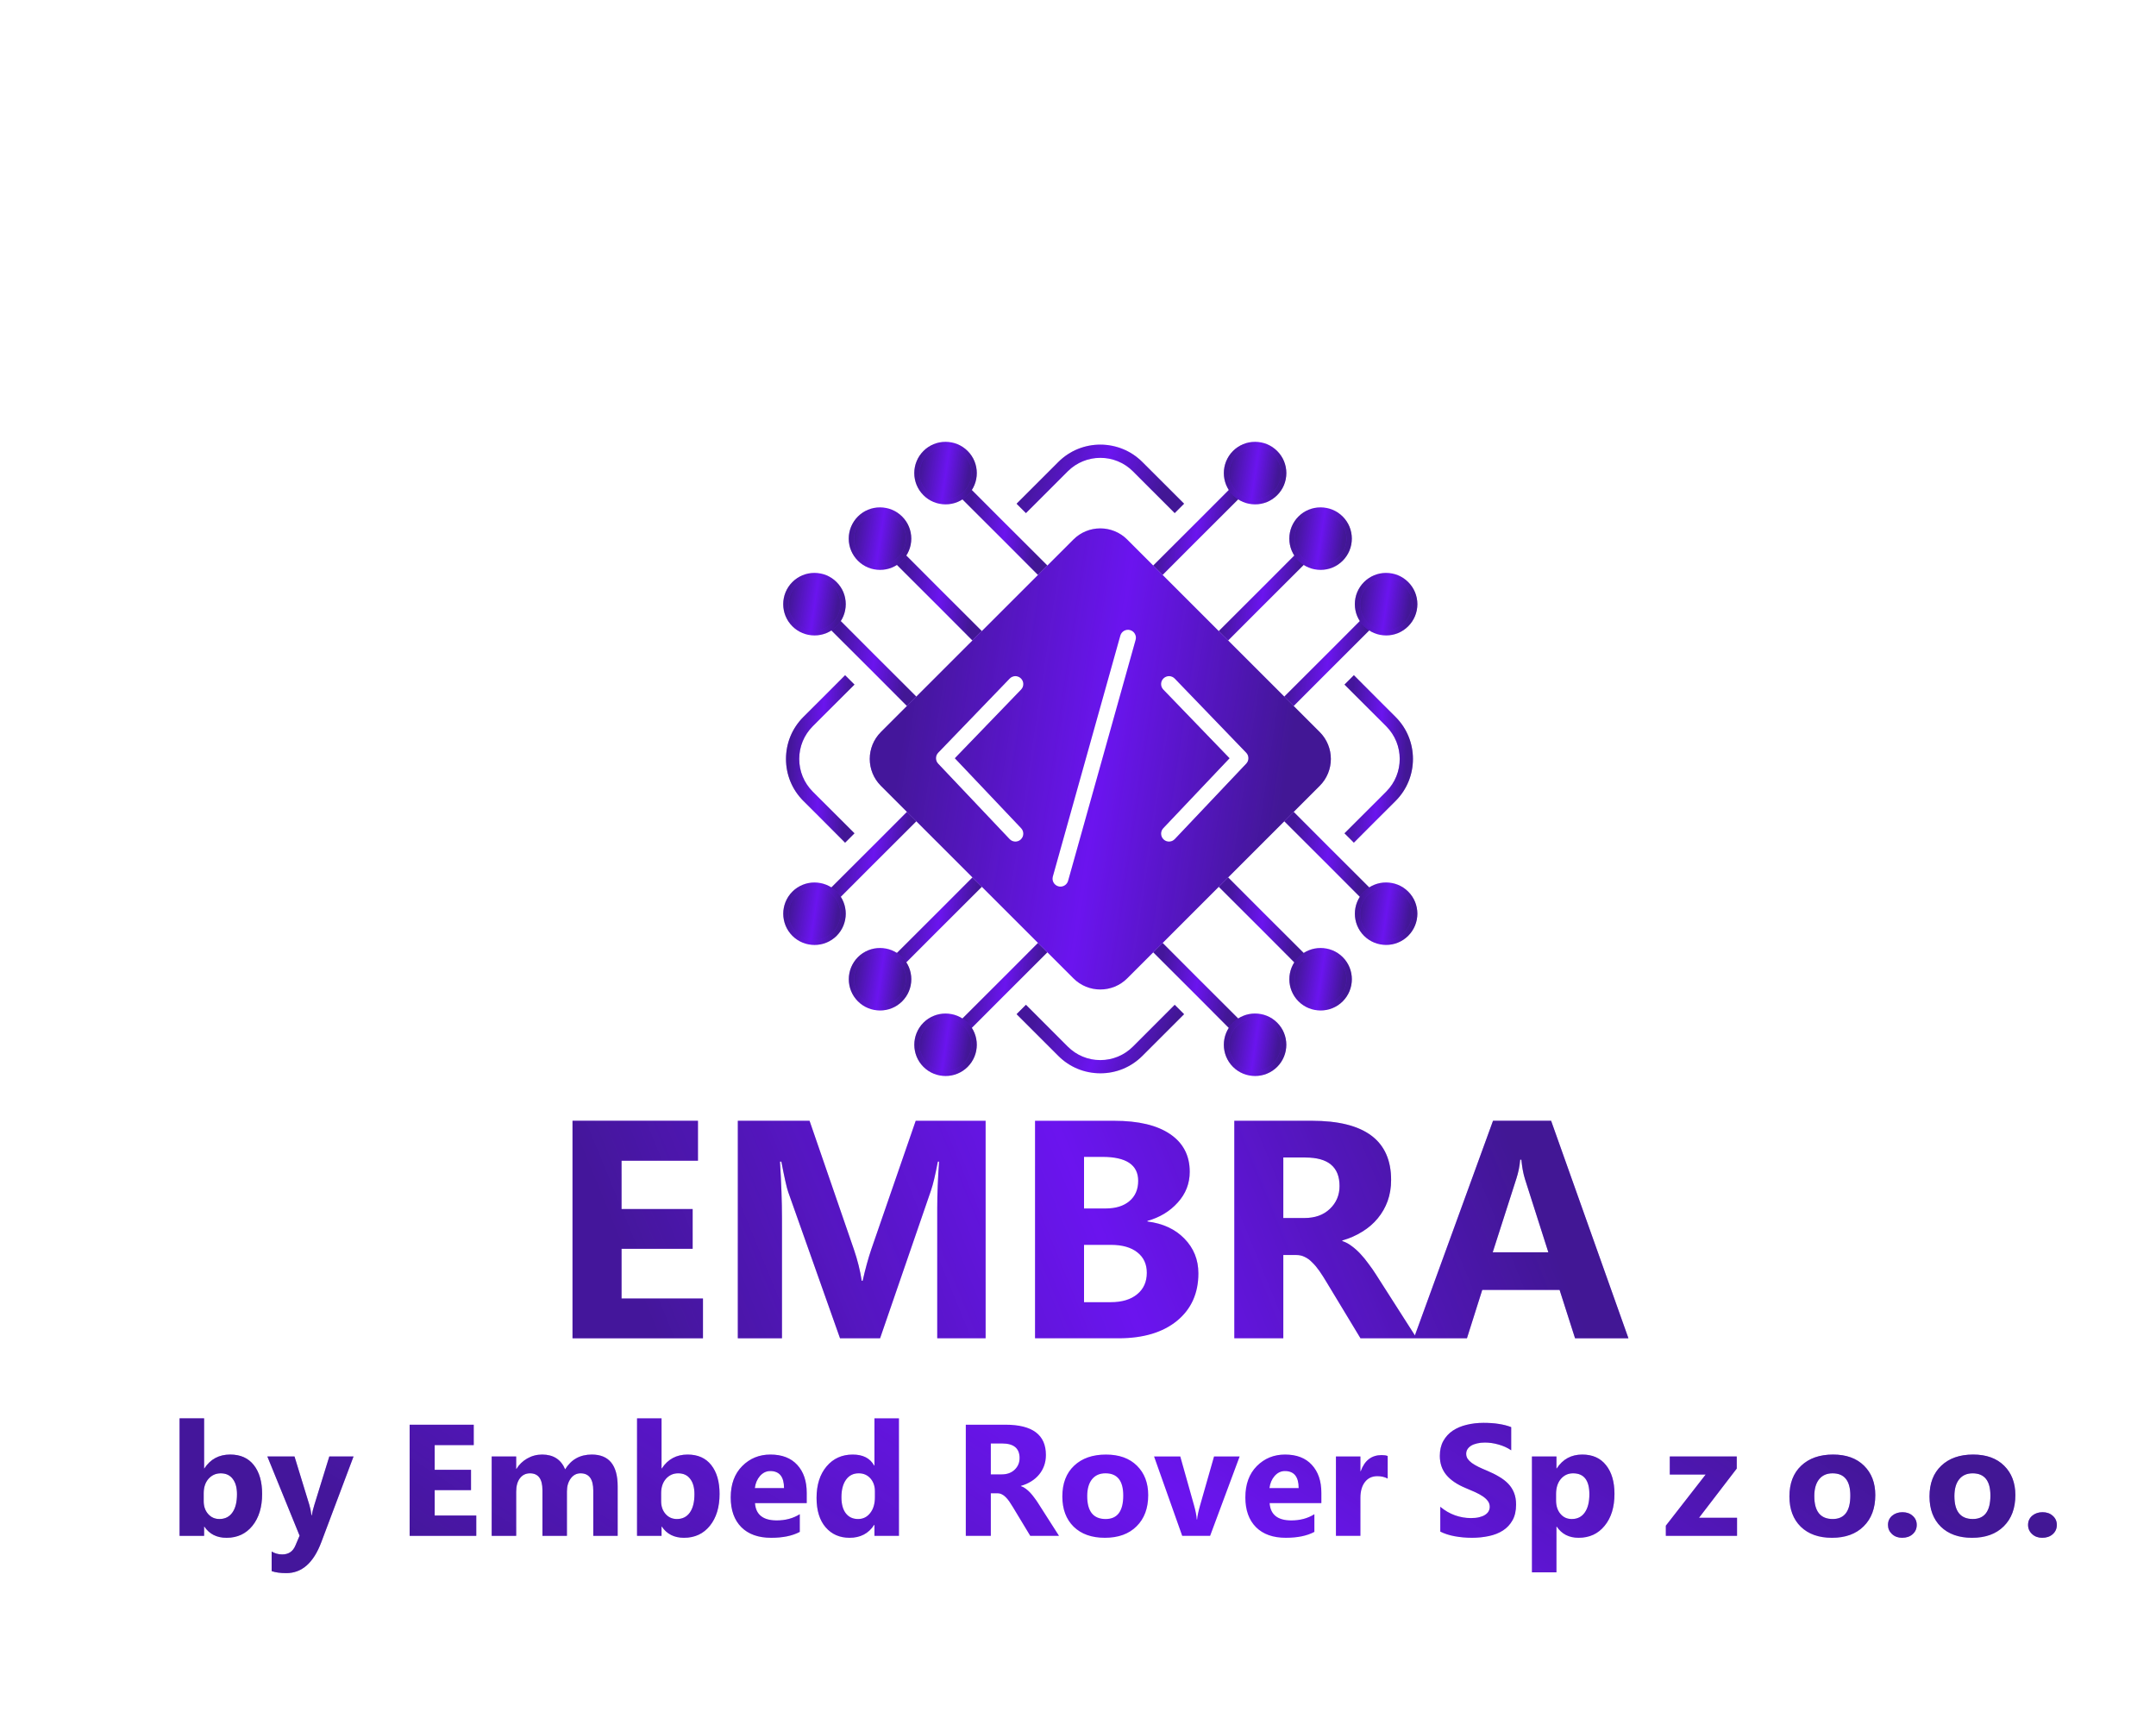 <svg width="80" height="64" viewBox="0 0 80 64" fill="none" xmlns="http://www.w3.org/2000/svg">
<g clip-path="url(#clip0_65_9921)">
<path d="M7.584 56.64H7.573V56.982H6.664V52.623H7.573V54.48H7.584C7.808 54.137 8.127 53.966 8.541 53.966C8.921 53.966 9.213 54.096 9.418 54.357C9.623 54.617 9.726 54.974 9.726 55.426C9.726 55.917 9.606 56.311 9.367 56.608C9.127 56.905 8.807 57.054 8.406 57.054C8.044 57.054 7.77 56.916 7.584 56.64ZM7.558 55.398V55.699C7.558 55.889 7.613 56.046 7.722 56.171C7.831 56.295 7.971 56.358 8.142 56.358C8.349 56.358 8.509 56.278 8.622 56.119C8.737 55.958 8.794 55.731 8.794 55.438C8.794 55.194 8.742 55.005 8.636 54.869C8.533 54.731 8.384 54.662 8.191 54.662C8.009 54.662 7.857 54.73 7.736 54.866C7.618 55.002 7.558 55.179 7.558 55.398ZM13.118 54.038L11.922 57.217C11.635 57.982 11.202 58.365 10.623 58.365C10.403 58.365 10.221 58.34 10.08 58.29V57.565C10.2 57.636 10.332 57.672 10.473 57.672C10.707 57.672 10.87 57.562 10.962 57.341L11.117 56.976L9.921 54.038H10.928L11.477 55.829C11.511 55.94 11.538 56.071 11.557 56.223H11.569C11.586 56.111 11.618 55.982 11.664 55.835L12.219 54.038H13.118ZM17.672 56.982H15.2V52.859H17.578V53.615H16.129V54.532H17.477V55.285H16.129V56.228H17.672V56.982ZM22.919 56.982H22.014V55.303C22.014 54.875 21.857 54.662 21.542 54.662C21.393 54.662 21.271 54.726 21.177 54.854C21.083 54.983 21.036 55.143 21.036 55.334V56.982H20.128V55.285C20.128 54.87 19.973 54.662 19.665 54.662C19.51 54.662 19.385 54.723 19.291 54.846C19.199 54.968 19.153 55.135 19.153 55.346V56.982H18.245V54.038H19.153V54.498H19.165C19.259 54.34 19.39 54.213 19.558 54.115C19.729 54.016 19.915 53.966 20.116 53.966C20.532 53.966 20.817 54.149 20.97 54.515C21.194 54.149 21.524 53.966 21.959 53.966C22.599 53.966 22.919 54.361 22.919 55.15V56.982ZM24.558 56.64H24.547V56.982H23.638V52.623H24.547V54.48H24.558C24.782 54.137 25.102 53.966 25.515 53.966C25.895 53.966 26.187 54.096 26.392 54.357C26.597 54.617 26.7 54.974 26.7 55.426C26.7 55.917 26.58 56.311 26.341 56.608C26.101 56.905 25.781 57.054 25.38 57.054C25.018 57.054 24.744 56.916 24.558 56.64ZM24.532 55.398V55.699C24.532 55.889 24.587 56.046 24.696 56.171C24.805 56.295 24.945 56.358 25.116 56.358C25.323 56.358 25.483 56.278 25.596 56.119C25.711 55.958 25.768 55.731 25.768 55.438C25.768 55.194 25.716 55.005 25.61 54.869C25.507 54.731 25.358 54.662 25.165 54.662C24.983 54.662 24.831 54.73 24.71 54.866C24.592 55.002 24.532 55.179 24.532 55.398ZM29.934 55.768H28.014C28.044 56.196 28.314 56.41 28.822 56.41C29.146 56.41 29.43 56.333 29.676 56.18V56.835C29.403 56.981 29.05 57.054 28.615 57.054C28.139 57.054 27.77 56.922 27.508 56.66C27.245 56.395 27.114 56.027 27.114 55.556C27.114 55.067 27.256 54.68 27.54 54.394C27.823 54.109 28.172 53.966 28.586 53.966C29.015 53.966 29.347 54.093 29.581 54.348C29.817 54.603 29.934 54.949 29.934 55.386V55.768ZM29.092 55.211C29.092 54.789 28.921 54.578 28.58 54.578C28.435 54.578 28.308 54.639 28.201 54.759C28.095 54.88 28.031 55.031 28.008 55.211H29.092ZM33.356 56.982H32.447V56.576H32.436C32.229 56.895 31.925 57.054 31.524 57.054C31.156 57.054 30.86 56.924 30.636 56.665C30.412 56.405 30.299 56.042 30.299 55.576C30.299 55.089 30.423 54.699 30.67 54.406C30.918 54.112 31.241 53.966 31.642 53.966C32.022 53.966 32.286 54.102 32.436 54.374H32.447V52.623H33.356V56.982ZM32.464 55.55V55.329C32.464 55.137 32.409 54.978 32.298 54.851C32.186 54.725 32.042 54.662 31.863 54.662C31.662 54.662 31.505 54.741 31.392 54.9C31.279 55.057 31.222 55.274 31.222 55.55C31.222 55.809 31.277 56.008 31.386 56.148C31.495 56.288 31.647 56.358 31.84 56.358C32.025 56.358 32.174 56.284 32.289 56.136C32.406 55.989 32.464 55.793 32.464 55.55ZM39.295 56.982H38.229L37.588 55.921C37.54 55.84 37.494 55.768 37.45 55.705C37.406 55.642 37.361 55.588 37.315 55.544C37.27 55.498 37.223 55.464 37.174 55.441C37.126 55.416 37.073 55.403 37.016 55.403H36.765V56.982H35.837V52.859H37.309C38.309 52.859 38.809 53.233 38.809 53.98C38.809 54.124 38.787 54.257 38.743 54.38C38.699 54.501 38.637 54.61 38.556 54.708C38.476 54.805 38.378 54.89 38.263 54.961C38.15 55.032 38.024 55.087 37.884 55.127V55.139C37.945 55.158 38.005 55.19 38.062 55.234C38.12 55.276 38.175 55.326 38.229 55.383C38.282 55.441 38.333 55.503 38.381 55.57C38.431 55.635 38.476 55.699 38.516 55.763L39.295 56.982ZM36.765 53.555V54.702H37.168C37.367 54.702 37.527 54.644 37.648 54.529C37.771 54.412 37.832 54.268 37.832 54.095C37.832 53.735 37.616 53.555 37.185 53.555H36.765ZM40.997 57.054C40.507 57.054 40.12 56.916 39.839 56.642C39.559 56.366 39.419 55.993 39.419 55.521C39.419 55.034 39.565 54.654 39.856 54.38C40.147 54.104 40.541 53.966 41.038 53.966C41.526 53.966 41.91 54.104 42.188 54.38C42.465 54.654 42.605 55.017 42.605 55.469C42.605 55.958 42.461 56.344 42.173 56.628C41.888 56.912 41.496 57.054 40.997 57.054ZM41.02 54.662C40.806 54.662 40.639 54.735 40.52 54.883C40.401 55.031 40.342 55.239 40.342 55.51C40.342 56.075 40.57 56.358 41.026 56.358C41.461 56.358 41.679 56.067 41.679 55.487C41.679 54.937 41.459 54.662 41.02 54.662ZM45.997 54.038L44.902 56.982H43.867L42.823 54.038H43.795L44.306 55.852C44.364 56.057 44.398 56.231 44.407 56.375H44.419C44.432 56.239 44.468 56.07 44.525 55.869L45.048 54.038H45.997ZM49.03 55.768H47.11C47.14 56.196 47.41 56.41 47.917 56.41C48.241 56.41 48.526 56.333 48.771 56.18V56.835C48.499 56.981 48.146 57.054 47.711 57.054C47.235 57.054 46.866 56.922 46.604 56.66C46.341 56.395 46.21 56.027 46.21 55.556C46.21 55.067 46.352 54.68 46.635 54.394C46.919 54.109 47.268 53.966 47.682 53.966C48.111 53.966 48.443 54.093 48.676 54.348C48.912 54.603 49.03 54.949 49.03 55.386V55.768ZM48.188 55.211C48.188 54.789 48.017 54.578 47.676 54.578C47.53 54.578 47.404 54.639 47.297 54.759C47.191 54.88 47.127 55.031 47.104 55.211H48.188ZM51.491 54.857C51.382 54.798 51.254 54.768 51.109 54.768C50.911 54.768 50.757 54.841 50.646 54.986C50.535 55.13 50.479 55.327 50.479 55.576V56.982H49.571V54.038H50.479V54.584H50.491C50.634 54.185 50.893 53.986 51.267 53.986C51.363 53.986 51.437 53.997 51.491 54.02V54.857ZM53.443 56.824V55.904C53.61 56.044 53.791 56.149 53.987 56.22C54.182 56.289 54.38 56.323 54.579 56.323C54.696 56.323 54.797 56.313 54.884 56.292C54.972 56.271 55.045 56.242 55.102 56.205C55.161 56.167 55.206 56.123 55.234 56.073C55.263 56.021 55.278 55.966 55.278 55.906C55.278 55.826 55.255 55.754 55.209 55.691C55.163 55.628 55.099 55.569 55.019 55.515C54.94 55.462 54.846 55.41 54.737 55.36C54.628 55.31 54.51 55.26 54.383 55.208C54.061 55.074 53.821 54.91 53.662 54.716C53.505 54.523 53.426 54.289 53.426 54.015C53.426 53.8 53.469 53.616 53.555 53.463C53.642 53.307 53.758 53.18 53.906 53.08C54.056 52.981 54.228 52.908 54.424 52.862C54.619 52.814 54.826 52.79 55.045 52.79C55.259 52.79 55.449 52.803 55.614 52.83C55.781 52.855 55.934 52.894 56.074 52.948V53.808C56.005 53.76 55.929 53.718 55.847 53.681C55.766 53.645 55.683 53.615 55.597 53.592C55.51 53.567 55.424 53.549 55.338 53.537C55.254 53.526 55.173 53.52 55.096 53.52C54.991 53.52 54.895 53.531 54.809 53.552C54.723 53.571 54.65 53.599 54.59 53.635C54.531 53.672 54.485 53.716 54.452 53.767C54.42 53.817 54.404 53.874 54.404 53.937C54.404 54.006 54.422 54.068 54.458 54.124C54.495 54.178 54.546 54.229 54.613 54.279C54.68 54.327 54.762 54.375 54.858 54.423C54.953 54.469 55.062 54.517 55.183 54.567C55.347 54.636 55.495 54.709 55.625 54.788C55.758 54.865 55.871 54.952 55.965 55.05C56.059 55.147 56.13 55.26 56.18 55.386C56.23 55.511 56.255 55.656 56.255 55.823C56.255 56.053 56.211 56.247 56.123 56.404C56.036 56.559 55.919 56.686 55.769 56.783C55.62 56.879 55.445 56.948 55.246 56.99C55.048 57.032 54.84 57.054 54.619 57.054C54.393 57.054 54.177 57.034 53.972 56.996C53.769 56.958 53.593 56.9 53.443 56.824ZM57.764 56.64H57.753V58.336H56.844V54.038H57.753V54.48H57.764C57.989 54.137 58.304 53.966 58.71 53.966C59.092 53.966 59.386 54.097 59.593 54.36C59.802 54.62 59.906 54.976 59.906 55.426C59.906 55.917 59.785 56.311 59.541 56.608C59.3 56.905 58.978 57.054 58.575 57.054C58.221 57.054 57.95 56.916 57.764 56.64ZM57.739 55.432V55.668C57.739 55.871 57.792 56.037 57.9 56.165C58.007 56.294 58.148 56.358 58.322 56.358C58.529 56.358 58.689 56.278 58.802 56.119C58.917 55.958 58.975 55.731 58.975 55.438C58.975 54.92 58.773 54.662 58.371 54.662C58.185 54.662 58.033 54.733 57.914 54.874C57.797 55.014 57.739 55.2 57.739 55.432ZM64.454 56.982H61.812V56.605L63.29 54.708H61.959V54.038H64.443V54.486L63.043 56.312H64.454V56.982ZM67.976 57.054C67.486 57.054 67.1 56.916 66.818 56.642C66.538 56.366 66.398 55.993 66.398 55.521C66.398 55.034 66.544 54.654 66.835 54.38C67.126 54.104 67.52 53.966 68.017 53.966C68.505 53.966 68.889 54.104 69.167 54.38C69.445 54.654 69.584 55.017 69.584 55.469C69.584 55.958 69.44 56.344 69.152 56.628C68.867 56.912 68.475 57.054 67.976 57.054ZM67.999 54.662C67.785 54.662 67.618 54.735 67.499 54.883C67.38 55.031 67.321 55.239 67.321 55.51C67.321 56.075 67.549 56.358 68.005 56.358C68.44 56.358 68.658 56.067 68.658 55.487C68.658 54.937 68.438 54.662 67.999 54.662ZM70.578 57.054C70.429 57.054 70.304 57.008 70.204 56.916C70.105 56.824 70.055 56.711 70.055 56.576C70.055 56.438 70.106 56.325 70.207 56.237C70.311 56.149 70.439 56.105 70.593 56.105C70.748 56.105 70.874 56.15 70.972 56.24C71.072 56.328 71.122 56.44 71.122 56.576C71.122 56.716 71.071 56.831 70.969 56.921C70.87 57.01 70.739 57.054 70.578 57.054ZM73.174 57.054C72.684 57.054 72.297 56.916 72.016 56.642C71.736 56.366 71.596 55.993 71.596 55.521C71.596 55.034 71.742 54.654 72.033 54.38C72.324 54.104 72.718 53.966 73.215 53.966C73.703 53.966 74.087 54.104 74.365 54.38C74.642 54.654 74.781 55.017 74.781 55.469C74.781 55.958 74.638 56.344 74.35 56.628C74.065 56.912 73.673 57.054 73.174 57.054ZM73.197 54.662C72.983 54.662 72.816 54.735 72.697 54.883C72.578 55.031 72.519 55.239 72.519 55.51C72.519 56.075 72.747 56.358 73.203 56.358C73.638 56.358 73.856 56.067 73.856 55.487C73.856 54.937 73.636 54.662 73.197 54.662ZM75.776 57.054C75.627 57.054 75.502 57.008 75.403 56.916C75.303 56.824 75.253 56.711 75.253 56.576C75.253 56.438 75.304 56.325 75.405 56.237C75.509 56.149 75.637 56.105 75.791 56.105C75.946 56.105 76.072 56.15 76.17 56.24C76.27 56.328 76.32 56.44 76.32 56.576C76.32 56.716 76.269 56.831 76.167 56.921C76.067 57.01 75.937 57.054 75.776 57.054Z" fill="#7214FF"/>
<path d="M7.584 56.64H7.573V56.982H6.664V52.623H7.573V54.48H7.584C7.808 54.137 8.127 53.966 8.541 53.966C8.921 53.966 9.213 54.096 9.418 54.357C9.623 54.617 9.726 54.974 9.726 55.426C9.726 55.917 9.606 56.311 9.367 56.608C9.127 56.905 8.807 57.054 8.406 57.054C8.044 57.054 7.77 56.916 7.584 56.64ZM7.558 55.398V55.699C7.558 55.889 7.613 56.046 7.722 56.171C7.831 56.295 7.971 56.358 8.142 56.358C8.349 56.358 8.509 56.278 8.622 56.119C8.737 55.958 8.794 55.731 8.794 55.438C8.794 55.194 8.742 55.005 8.636 54.869C8.533 54.731 8.384 54.662 8.191 54.662C8.009 54.662 7.857 54.73 7.736 54.866C7.618 55.002 7.558 55.179 7.558 55.398ZM13.118 54.038L11.922 57.217C11.635 57.982 11.202 58.365 10.623 58.365C10.403 58.365 10.221 58.34 10.08 58.29V57.565C10.2 57.636 10.332 57.672 10.473 57.672C10.707 57.672 10.87 57.562 10.962 57.341L11.117 56.976L9.921 54.038H10.928L11.477 55.829C11.511 55.94 11.538 56.071 11.557 56.223H11.569C11.586 56.111 11.618 55.982 11.664 55.835L12.219 54.038H13.118ZM17.672 56.982H15.2V52.859H17.578V53.615H16.129V54.532H17.477V55.285H16.129V56.228H17.672V56.982ZM22.919 56.982H22.014V55.303C22.014 54.875 21.857 54.662 21.542 54.662C21.393 54.662 21.271 54.726 21.177 54.854C21.083 54.983 21.036 55.143 21.036 55.334V56.982H20.128V55.285C20.128 54.87 19.973 54.662 19.665 54.662C19.51 54.662 19.385 54.723 19.291 54.846C19.199 54.968 19.153 55.135 19.153 55.346V56.982H18.245V54.038H19.153V54.498H19.165C19.259 54.34 19.39 54.213 19.558 54.115C19.729 54.016 19.915 53.966 20.116 53.966C20.532 53.966 20.817 54.149 20.97 54.515C21.194 54.149 21.524 53.966 21.959 53.966C22.599 53.966 22.919 54.361 22.919 55.15V56.982ZM24.558 56.64H24.547V56.982H23.638V52.623H24.547V54.48H24.558C24.782 54.137 25.102 53.966 25.515 53.966C25.895 53.966 26.187 54.096 26.392 54.357C26.597 54.617 26.7 54.974 26.7 55.426C26.7 55.917 26.58 56.311 26.341 56.608C26.101 56.905 25.781 57.054 25.38 57.054C25.018 57.054 24.744 56.916 24.558 56.64ZM24.532 55.398V55.699C24.532 55.889 24.587 56.046 24.696 56.171C24.805 56.295 24.945 56.358 25.116 56.358C25.323 56.358 25.483 56.278 25.596 56.119C25.711 55.958 25.768 55.731 25.768 55.438C25.768 55.194 25.716 55.005 25.61 54.869C25.507 54.731 25.358 54.662 25.165 54.662C24.983 54.662 24.831 54.73 24.71 54.866C24.592 55.002 24.532 55.179 24.532 55.398ZM29.934 55.768H28.014C28.044 56.196 28.314 56.41 28.822 56.41C29.146 56.41 29.43 56.333 29.676 56.18V56.835C29.403 56.981 29.05 57.054 28.615 57.054C28.139 57.054 27.77 56.922 27.508 56.66C27.245 56.395 27.114 56.027 27.114 55.556C27.114 55.067 27.256 54.68 27.54 54.394C27.823 54.109 28.172 53.966 28.586 53.966C29.015 53.966 29.347 54.093 29.581 54.348C29.817 54.603 29.934 54.949 29.934 55.386V55.768ZM29.092 55.211C29.092 54.789 28.921 54.578 28.58 54.578C28.435 54.578 28.308 54.639 28.201 54.759C28.095 54.88 28.031 55.031 28.008 55.211H29.092ZM33.356 56.982H32.447V56.576H32.436C32.229 56.895 31.925 57.054 31.524 57.054C31.156 57.054 30.86 56.924 30.636 56.665C30.412 56.405 30.299 56.042 30.299 55.576C30.299 55.089 30.423 54.699 30.67 54.406C30.918 54.112 31.241 53.966 31.642 53.966C32.022 53.966 32.286 54.102 32.436 54.374H32.447V52.623H33.356V56.982ZM32.464 55.55V55.329C32.464 55.137 32.409 54.978 32.298 54.851C32.186 54.725 32.042 54.662 31.863 54.662C31.662 54.662 31.505 54.741 31.392 54.9C31.279 55.057 31.222 55.274 31.222 55.55C31.222 55.809 31.277 56.008 31.386 56.148C31.495 56.288 31.647 56.358 31.84 56.358C32.025 56.358 32.174 56.284 32.289 56.136C32.406 55.989 32.464 55.793 32.464 55.55ZM39.295 56.982H38.229L37.588 55.921C37.54 55.84 37.494 55.768 37.45 55.705C37.406 55.642 37.361 55.588 37.315 55.544C37.27 55.498 37.223 55.464 37.174 55.441C37.126 55.416 37.073 55.403 37.016 55.403H36.765V56.982H35.837V52.859H37.309C38.309 52.859 38.809 53.233 38.809 53.98C38.809 54.124 38.787 54.257 38.743 54.38C38.699 54.501 38.637 54.61 38.556 54.708C38.476 54.805 38.378 54.89 38.263 54.961C38.15 55.032 38.024 55.087 37.884 55.127V55.139C37.945 55.158 38.005 55.19 38.062 55.234C38.12 55.276 38.175 55.326 38.229 55.383C38.282 55.441 38.333 55.503 38.381 55.57C38.431 55.635 38.476 55.699 38.516 55.763L39.295 56.982ZM36.765 53.555V54.702H37.168C37.367 54.702 37.527 54.644 37.648 54.529C37.771 54.412 37.832 54.268 37.832 54.095C37.832 53.735 37.616 53.555 37.185 53.555H36.765ZM40.997 57.054C40.507 57.054 40.12 56.916 39.839 56.642C39.559 56.366 39.419 55.993 39.419 55.521C39.419 55.034 39.565 54.654 39.856 54.38C40.147 54.104 40.541 53.966 41.038 53.966C41.526 53.966 41.91 54.104 42.188 54.38C42.465 54.654 42.605 55.017 42.605 55.469C42.605 55.958 42.461 56.344 42.173 56.628C41.888 56.912 41.496 57.054 40.997 57.054ZM41.02 54.662C40.806 54.662 40.639 54.735 40.52 54.883C40.401 55.031 40.342 55.239 40.342 55.51C40.342 56.075 40.57 56.358 41.026 56.358C41.461 56.358 41.679 56.067 41.679 55.487C41.679 54.937 41.459 54.662 41.02 54.662ZM45.997 54.038L44.902 56.982H43.867L42.823 54.038H43.795L44.306 55.852C44.364 56.057 44.398 56.231 44.407 56.375H44.419C44.432 56.239 44.468 56.07 44.525 55.869L45.048 54.038H45.997ZM49.03 55.768H47.11C47.14 56.196 47.41 56.41 47.917 56.41C48.241 56.41 48.526 56.333 48.771 56.18V56.835C48.499 56.981 48.146 57.054 47.711 57.054C47.235 57.054 46.866 56.922 46.604 56.66C46.341 56.395 46.21 56.027 46.21 55.556C46.21 55.067 46.352 54.68 46.635 54.394C46.919 54.109 47.268 53.966 47.682 53.966C48.111 53.966 48.443 54.093 48.676 54.348C48.912 54.603 49.03 54.949 49.03 55.386V55.768ZM48.188 55.211C48.188 54.789 48.017 54.578 47.676 54.578C47.53 54.578 47.404 54.639 47.297 54.759C47.191 54.88 47.127 55.031 47.104 55.211H48.188ZM51.491 54.857C51.382 54.798 51.254 54.768 51.109 54.768C50.911 54.768 50.757 54.841 50.646 54.986C50.535 55.13 50.479 55.327 50.479 55.576V56.982H49.571V54.038H50.479V54.584H50.491C50.634 54.185 50.893 53.986 51.267 53.986C51.363 53.986 51.437 53.997 51.491 54.02V54.857ZM53.443 56.824V55.904C53.61 56.044 53.791 56.149 53.987 56.22C54.182 56.289 54.38 56.323 54.579 56.323C54.696 56.323 54.797 56.313 54.884 56.292C54.972 56.271 55.045 56.242 55.102 56.205C55.161 56.167 55.206 56.123 55.234 56.073C55.263 56.021 55.278 55.966 55.278 55.906C55.278 55.826 55.255 55.754 55.209 55.691C55.163 55.628 55.099 55.569 55.019 55.515C54.94 55.462 54.846 55.41 54.737 55.36C54.628 55.31 54.51 55.26 54.383 55.208C54.061 55.074 53.821 54.91 53.662 54.716C53.505 54.523 53.426 54.289 53.426 54.015C53.426 53.8 53.469 53.616 53.555 53.463C53.642 53.307 53.758 53.18 53.906 53.08C54.056 52.981 54.228 52.908 54.424 52.862C54.619 52.814 54.826 52.79 55.045 52.79C55.259 52.79 55.449 52.803 55.614 52.83C55.781 52.855 55.934 52.894 56.074 52.948V53.808C56.005 53.76 55.929 53.718 55.847 53.681C55.766 53.645 55.683 53.615 55.597 53.592C55.51 53.567 55.424 53.549 55.338 53.537C55.254 53.526 55.173 53.52 55.096 53.52C54.991 53.52 54.895 53.531 54.809 53.552C54.723 53.571 54.65 53.599 54.59 53.635C54.531 53.672 54.485 53.716 54.452 53.767C54.42 53.817 54.404 53.874 54.404 53.937C54.404 54.006 54.422 54.068 54.458 54.124C54.495 54.178 54.546 54.229 54.613 54.279C54.68 54.327 54.762 54.375 54.858 54.423C54.953 54.469 55.062 54.517 55.183 54.567C55.347 54.636 55.495 54.709 55.625 54.788C55.758 54.865 55.871 54.952 55.965 55.05C56.059 55.147 56.13 55.26 56.18 55.386C56.23 55.511 56.255 55.656 56.255 55.823C56.255 56.053 56.211 56.247 56.123 56.404C56.036 56.559 55.919 56.686 55.769 56.783C55.62 56.879 55.445 56.948 55.246 56.99C55.048 57.032 54.84 57.054 54.619 57.054C54.393 57.054 54.177 57.034 53.972 56.996C53.769 56.958 53.593 56.9 53.443 56.824ZM57.764 56.64H57.753V58.336H56.844V54.038H57.753V54.48H57.764C57.989 54.137 58.304 53.966 58.71 53.966C59.092 53.966 59.386 54.097 59.593 54.36C59.802 54.62 59.906 54.976 59.906 55.426C59.906 55.917 59.785 56.311 59.541 56.608C59.3 56.905 58.978 57.054 58.575 57.054C58.221 57.054 57.95 56.916 57.764 56.64ZM57.739 55.432V55.668C57.739 55.871 57.792 56.037 57.9 56.165C58.007 56.294 58.148 56.358 58.322 56.358C58.529 56.358 58.689 56.278 58.802 56.119C58.917 55.958 58.975 55.731 58.975 55.438C58.975 54.92 58.773 54.662 58.371 54.662C58.185 54.662 58.033 54.733 57.914 54.874C57.797 55.014 57.739 55.2 57.739 55.432ZM64.454 56.982H61.812V56.605L63.29 54.708H61.959V54.038H64.443V54.486L63.043 56.312H64.454V56.982ZM67.976 57.054C67.486 57.054 67.1 56.916 66.818 56.642C66.538 56.366 66.398 55.993 66.398 55.521C66.398 55.034 66.544 54.654 66.835 54.38C67.126 54.104 67.52 53.966 68.017 53.966C68.505 53.966 68.889 54.104 69.167 54.38C69.445 54.654 69.584 55.017 69.584 55.469C69.584 55.958 69.44 56.344 69.152 56.628C68.867 56.912 68.475 57.054 67.976 57.054ZM67.999 54.662C67.785 54.662 67.618 54.735 67.499 54.883C67.38 55.031 67.321 55.239 67.321 55.51C67.321 56.075 67.549 56.358 68.005 56.358C68.44 56.358 68.658 56.067 68.658 55.487C68.658 54.937 68.438 54.662 67.999 54.662ZM70.578 57.054C70.429 57.054 70.304 57.008 70.204 56.916C70.105 56.824 70.055 56.711 70.055 56.576C70.055 56.438 70.106 56.325 70.207 56.237C70.311 56.149 70.439 56.105 70.593 56.105C70.748 56.105 70.874 56.15 70.972 56.24C71.072 56.328 71.122 56.44 71.122 56.576C71.122 56.716 71.071 56.831 70.969 56.921C70.87 57.01 70.739 57.054 70.578 57.054ZM73.174 57.054C72.684 57.054 72.297 56.916 72.016 56.642C71.736 56.366 71.596 55.993 71.596 55.521C71.596 55.034 71.742 54.654 72.033 54.38C72.324 54.104 72.718 53.966 73.215 53.966C73.703 53.966 74.087 54.104 74.365 54.38C74.642 54.654 74.781 55.017 74.781 55.469C74.781 55.958 74.638 56.344 74.35 56.628C74.065 56.912 73.673 57.054 73.174 57.054ZM73.197 54.662C72.983 54.662 72.816 54.735 72.697 54.883C72.578 55.031 72.519 55.239 72.519 55.51C72.519 56.075 72.747 56.358 73.203 56.358C73.638 56.358 73.856 56.067 73.856 55.487C73.856 54.937 73.636 54.662 73.197 54.662ZM75.776 57.054C75.627 57.054 75.502 57.008 75.403 56.916C75.303 56.824 75.253 56.711 75.253 56.576C75.253 56.438 75.304 56.325 75.405 56.237C75.509 56.149 75.637 56.105 75.791 56.105C75.946 56.105 76.072 56.15 76.17 56.24C76.27 56.328 76.32 56.44 76.32 56.576C76.32 56.716 76.269 56.831 76.167 56.921C76.067 57.01 75.937 57.054 75.776 57.054Z" fill="url(#paint0_linear_65_9921)"/>
<mask id="mask0_65_9921" style="mask-type:luminance" maskUnits="userSpaceOnUse" x="-6" y="-14" width="92" height="92">
<path d="M-6 -14H86V78H-6V-14Z" fill="white"/>
</mask>
<g mask="url(#mask0_65_9921)">
<path d="M31.358 31.264L29.81 29.716C29.394 29.3 29.165 28.747 29.165 28.158C29.165 27.57 29.394 27.016 29.81 26.6L31.358 25.052L31.705 25.399L30.157 26.947C29.834 27.27 29.656 27.701 29.656 28.158C29.656 28.616 29.834 29.046 30.157 29.369L31.705 30.917L31.358 31.264Z" fill="#7214FF"/>
<path d="M31.358 31.264L29.81 29.716C29.394 29.3 29.165 28.747 29.165 28.158C29.165 27.57 29.394 27.016 29.81 26.6L31.358 25.052L31.705 25.399L30.157 26.947C29.834 27.27 29.656 27.701 29.656 28.158C29.656 28.616 29.834 29.046 30.157 29.369L31.705 30.917L31.358 31.264Z" fill="url(#paint1_linear_65_9921)"/>
</g>
<mask id="mask1_65_9921" style="mask-type:luminance" maskUnits="userSpaceOnUse" x="-6" y="-14" width="92" height="92">
<path d="M-6 -14H86V78H-6V-14Z" fill="white"/>
</mask>
<g mask="url(#mask1_65_9921)">
<path d="M50.236 31.264L49.889 30.917L51.437 29.369C52.105 28.701 52.105 27.615 51.437 26.947L49.889 25.399L50.236 25.052L51.784 26.6C52.643 27.459 52.643 28.857 51.784 29.716L50.236 31.264Z" fill="#7214FF"/>
<path d="M50.236 31.264L49.889 30.917L51.437 29.369C52.105 28.701 52.105 27.615 51.437 26.947L49.889 25.399L50.236 25.052L51.784 26.6C52.643 27.459 52.643 28.857 51.784 29.716L50.236 31.264Z" fill="url(#paint2_linear_65_9921)"/>
</g>
<mask id="mask2_65_9921" style="mask-type:luminance" maskUnits="userSpaceOnUse" x="-6" y="-14" width="92" height="92">
<path d="M-6 -14H86V78H-6V-14Z" fill="white"/>
</mask>
<g mask="url(#mask2_65_9921)">
<path d="M40.829 39.821C40.24 39.821 39.687 39.592 39.271 39.176L37.722 37.627L38.069 37.28L39.618 38.829C39.941 39.152 40.371 39.331 40.829 39.331C41.287 39.331 41.717 39.152 42.04 38.829L43.588 37.281L43.935 37.628L42.387 39.176C41.971 39.592 41.417 39.821 40.829 39.821Z" fill="#7214FF"/>
<path d="M40.829 39.821C40.24 39.821 39.687 39.592 39.271 39.176L37.722 37.627L38.069 37.28L39.618 38.829C39.941 39.152 40.371 39.331 40.829 39.331C41.287 39.331 41.717 39.152 42.04 38.829L43.588 37.281L43.935 37.628L42.387 39.176C41.971 39.592 41.417 39.821 40.829 39.821Z" fill="url(#paint3_linear_65_9921)"/>
</g>
<mask id="mask3_65_9921" style="mask-type:luminance" maskUnits="userSpaceOnUse" x="-6" y="-14" width="92" height="92">
<path d="M-6 -14H86V78H-6V-14Z" fill="white"/>
</mask>
<g mask="url(#mask3_65_9921)">
<path d="M38.069 19.036L37.722 18.689L39.271 17.14C40.13 16.281 41.528 16.281 42.387 17.14L43.935 18.688L43.588 19.035L42.04 17.488C41.372 16.82 40.286 16.82 39.618 17.488L38.069 19.036Z" fill="#7214FF"/>
<path d="M38.069 19.036L37.722 18.689L39.271 17.14C40.13 16.281 41.528 16.281 42.387 17.14L43.935 18.688L43.588 19.035L42.04 17.488C41.372 16.82 40.286 16.82 39.618 17.488L38.069 19.036Z" fill="url(#paint4_linear_65_9921)"/>
</g>
<mask id="mask4_65_9921" style="mask-type:luminance" maskUnits="userSpaceOnUse" x="-6" y="-14" width="92" height="92">
<path d="M-6 -14H86V78H-6V-14Z" fill="white"/>
</mask>
<g mask="url(#mask4_65_9921)">
<path d="M43.139 21.33L42.792 20.983L45.646 18.13L45.993 18.476L43.139 21.33Z" fill="#7214FF"/>
<path d="M43.139 21.33L42.792 20.983L45.646 18.13L45.993 18.476L43.139 21.33Z" fill="url(#paint5_linear_65_9921)"/>
</g>
<mask id="mask5_65_9921" style="mask-type:luminance" maskUnits="userSpaceOnUse" x="-6" y="-14" width="92" height="92">
<path d="M-6 -14H86V78H-6V-14Z" fill="white"/>
</mask>
<g mask="url(#mask5_65_9921)">
<path d="M48.424 20.908L45.57 23.762L45.224 23.415L48.077 20.561L48.251 20.735L48.424 20.908Z" fill="#7214FF"/>
<path d="M48.424 20.908L45.57 23.762L45.224 23.415L48.077 20.561L48.251 20.735L48.424 20.908Z" fill="url(#paint6_linear_65_9921)"/>
</g>
<mask id="mask6_65_9921" style="mask-type:luminance" maskUnits="userSpaceOnUse" x="-6" y="-14" width="92" height="92">
<path d="M-6 -14H86V78H-6V-14Z" fill="white"/>
</mask>
<g mask="url(#mask6_65_9921)">
<path d="M50.856 23.339L50.805 23.39L48.002 26.193L47.655 25.846L50.509 22.992L50.682 23.165L50.856 23.339Z" fill="#7214FF"/>
<path d="M50.856 23.339L50.805 23.39L48.002 26.193L47.655 25.846L50.509 22.992L50.682 23.165L50.856 23.339Z" fill="url(#paint7_linear_65_9921)"/>
</g>
<mask id="mask7_65_9921" style="mask-type:luminance" maskUnits="userSpaceOnUse" x="-6" y="-14" width="92" height="92">
<path d="M-6 -14H86V78H-6V-14Z" fill="white"/>
</mask>
<g mask="url(#mask7_65_9921)">
<path d="M49.751 20.734C49.337 21.148 48.665 21.148 48.251 20.734C47.836 20.32 47.836 19.648 48.251 19.233C48.665 18.819 49.337 18.819 49.751 19.233C50.166 19.648 50.166 20.32 49.751 20.734Z" fill="#7214FF"/>
<path d="M49.751 20.734C49.337 21.148 48.665 21.148 48.251 20.734C47.836 20.32 47.836 19.648 48.251 19.233C48.665 18.819 49.337 18.819 49.751 19.233C50.166 19.648 50.166 20.32 49.751 20.734Z" fill="url(#paint8_linear_65_9921)"/>
</g>
<mask id="mask8_65_9921" style="mask-type:luminance" maskUnits="userSpaceOnUse" x="-6" y="-14" width="92" height="92">
<path d="M-6 -14H86V78H-6V-14Z" fill="white"/>
</mask>
<g mask="url(#mask8_65_9921)">
<path d="M49.001 19.021C48.744 19.021 48.502 19.121 48.32 19.303C48.138 19.485 48.038 19.727 48.038 19.984C48.038 20.241 48.138 20.483 48.32 20.665C48.502 20.847 48.744 20.947 49.001 20.947C49.258 20.947 49.5 20.847 49.682 20.665C49.864 20.483 49.964 20.241 49.964 19.984C49.964 19.727 49.864 19.485 49.682 19.303C49.5 19.121 49.258 19.021 49.001 19.021ZM49.001 21.143C48.691 21.143 48.4 21.023 48.181 20.803C47.962 20.584 47.842 20.293 47.842 19.984C47.842 19.674 47.962 19.383 48.181 19.164C48.4 18.945 48.691 18.825 49.001 18.825C49.31 18.825 49.602 18.945 49.821 19.164C50.039 19.383 50.16 19.674 50.16 19.984C50.16 20.293 50.039 20.584 49.821 20.803C49.602 21.023 49.31 21.143 49.001 21.143Z" fill="#7214FF"/>
<path d="M49.001 19.021C48.744 19.021 48.502 19.121 48.32 19.303C48.138 19.485 48.038 19.727 48.038 19.984C48.038 20.241 48.138 20.483 48.32 20.665C48.502 20.847 48.744 20.947 49.001 20.947C49.258 20.947 49.5 20.847 49.682 20.665C49.864 20.483 49.964 20.241 49.964 19.984C49.964 19.727 49.864 19.485 49.682 19.303C49.5 19.121 49.258 19.021 49.001 19.021ZM49.001 21.143C48.691 21.143 48.4 21.023 48.181 20.803C47.962 20.584 47.842 20.293 47.842 19.984C47.842 19.674 47.962 19.383 48.181 19.164C48.4 18.945 48.691 18.825 49.001 18.825C49.31 18.825 49.602 18.945 49.821 19.164C50.039 19.383 50.16 19.674 50.16 19.984C50.16 20.293 50.039 20.584 49.821 20.803C49.602 21.023 49.31 21.143 49.001 21.143Z" fill="url(#paint9_linear_65_9921)"/>
</g>
<mask id="mask9_65_9921" style="mask-type:luminance" maskUnits="userSpaceOnUse" x="-6" y="-14" width="92" height="92">
<path d="M-6 -14H86V78H-6V-14Z" fill="white"/>
</mask>
<g mask="url(#mask9_65_9921)">
<path d="M47.32 18.303C46.905 18.718 46.233 18.718 45.819 18.303C45.405 17.889 45.405 17.217 45.819 16.803C46.233 16.388 46.905 16.388 47.32 16.803C47.734 17.217 47.734 17.889 47.32 18.303Z" fill="#7214FF"/>
<path d="M47.32 18.303C46.905 18.718 46.233 18.718 45.819 18.303C45.405 17.889 45.405 17.217 45.819 16.803C46.233 16.388 46.905 16.388 47.32 16.803C47.734 17.217 47.734 17.889 47.32 18.303Z" fill="url(#paint10_linear_65_9921)"/>
</g>
<mask id="mask10_65_9921" style="mask-type:luminance" maskUnits="userSpaceOnUse" x="-6" y="-14" width="92" height="92">
<path d="M-6 -14H86V78H-6V-14Z" fill="white"/>
</mask>
<g mask="url(#mask10_65_9921)">
<path d="M46.57 16.59C46.313 16.59 46.071 16.69 45.889 16.872C45.514 17.247 45.514 17.858 45.889 18.234C46.071 18.416 46.313 18.516 46.57 18.516C46.828 18.516 47.069 18.416 47.251 18.234C47.433 18.052 47.533 17.81 47.533 17.553C47.533 17.296 47.433 17.054 47.251 16.872C47.069 16.69 46.828 16.59 46.57 16.59ZM46.57 18.712C46.261 18.712 45.97 18.591 45.751 18.372C45.299 17.92 45.299 17.185 45.751 16.733C45.97 16.514 46.261 16.393 46.57 16.393C46.88 16.393 47.171 16.514 47.39 16.733C47.609 16.952 47.73 17.243 47.73 17.553C47.73 17.862 47.609 18.154 47.39 18.372C47.171 18.591 46.88 18.712 46.57 18.712Z" fill="#7214FF"/>
<path d="M46.57 16.59C46.313 16.59 46.071 16.69 45.889 16.872C45.514 17.247 45.514 17.858 45.889 18.234C46.071 18.416 46.313 18.516 46.57 18.516C46.828 18.516 47.069 18.416 47.251 18.234C47.433 18.052 47.533 17.81 47.533 17.553C47.533 17.296 47.433 17.054 47.251 16.872C47.069 16.69 46.828 16.59 46.57 16.59ZM46.57 18.712C46.261 18.712 45.97 18.591 45.751 18.372C45.299 17.92 45.299 17.185 45.751 16.733C45.97 16.514 46.261 16.393 46.57 16.393C46.88 16.393 47.171 16.514 47.39 16.733C47.609 16.952 47.73 17.243 47.73 17.553C47.73 17.862 47.609 18.154 47.39 18.372C47.171 18.591 46.88 18.712 46.57 18.712Z" fill="url(#paint11_linear_65_9921)"/>
</g>
<mask id="mask11_65_9921" style="mask-type:luminance" maskUnits="userSpaceOnUse" x="-6" y="-14" width="92" height="92">
<path d="M-6 -14H86V78H-6V-14Z" fill="white"/>
</mask>
<g mask="url(#mask11_65_9921)">
<path d="M52.183 23.165C51.769 23.58 51.097 23.58 50.682 23.165C50.268 22.751 50.268 22.079 50.682 21.665C51.097 21.25 51.769 21.25 52.183 21.665C52.597 22.079 52.597 22.751 52.183 23.165Z" fill="#7214FF"/>
<path d="M52.183 23.165C51.769 23.58 51.097 23.58 50.682 23.165C50.268 22.751 50.268 22.079 50.682 21.665C51.097 21.25 51.769 21.25 52.183 21.665C52.597 22.079 52.597 22.751 52.183 23.165Z" fill="url(#paint12_linear_65_9921)"/>
</g>
<mask id="mask12_65_9921" style="mask-type:luminance" maskUnits="userSpaceOnUse" x="-6" y="-14" width="92" height="92">
<path d="M-6 -14H86V78H-6V-14Z" fill="white"/>
</mask>
<g mask="url(#mask12_65_9921)">
<path d="M51.433 21.452C51.175 21.452 50.934 21.552 50.752 21.734C50.57 21.916 50.47 22.158 50.47 22.415C50.47 22.672 50.57 22.914 50.752 23.096C50.934 23.278 51.175 23.378 51.433 23.378C51.69 23.378 51.932 23.278 52.113 23.096C52.295 22.914 52.396 22.672 52.396 22.415C52.396 22.158 52.295 21.916 52.113 21.734C51.932 21.552 51.69 21.452 51.433 21.452ZM51.433 23.575C51.123 23.575 50.832 23.454 50.613 23.235C50.394 23.016 50.273 22.725 50.273 22.415C50.273 22.106 50.394 21.815 50.613 21.596C50.832 21.377 51.123 21.256 51.433 21.256C51.742 21.256 52.033 21.377 52.252 21.596C52.471 21.815 52.592 22.106 52.592 22.415C52.592 22.725 52.471 23.016 52.252 23.235C52.033 23.454 51.742 23.575 51.433 23.575Z" fill="#7214FF"/>
<path d="M51.433 21.452C51.175 21.452 50.934 21.552 50.752 21.734C50.57 21.916 50.47 22.158 50.47 22.415C50.47 22.672 50.57 22.914 50.752 23.096C50.934 23.278 51.175 23.378 51.433 23.378C51.69 23.378 51.932 23.278 52.113 23.096C52.295 22.914 52.396 22.672 52.396 22.415C52.396 22.158 52.295 21.916 52.113 21.734C51.932 21.552 51.69 21.452 51.433 21.452ZM51.433 23.575C51.123 23.575 50.832 23.454 50.613 23.235C50.394 23.016 50.273 22.725 50.273 22.415C50.273 22.106 50.394 21.815 50.613 21.596C50.832 21.377 51.123 21.256 51.433 21.256C51.742 21.256 52.033 21.377 52.252 21.596C52.471 21.815 52.592 22.106 52.592 22.415C52.592 22.725 52.471 23.016 52.252 23.235C52.033 23.454 51.742 23.575 51.433 23.575Z" fill="url(#paint13_linear_65_9921)"/>
</g>
<mask id="mask13_65_9921" style="mask-type:luminance" maskUnits="userSpaceOnUse" x="-6" y="-14" width="92" height="92">
<path d="M-6 -14H86V78H-6V-14Z" fill="white"/>
</mask>
<g mask="url(#mask13_65_9921)">
<path d="M34.001 30.469L31.147 33.323L30.973 33.15L30.8 32.976L30.85 32.925L33.654 30.122L34.001 30.469Z" fill="#7214FF"/>
<path d="M34.001 30.469L31.147 33.323L30.973 33.15L30.8 32.976L30.85 32.925L33.654 30.122L34.001 30.469Z" fill="url(#paint14_linear_65_9921)"/>
</g>
<mask id="mask14_65_9921" style="mask-type:luminance" maskUnits="userSpaceOnUse" x="-6" y="-14" width="92" height="92">
<path d="M-6 -14H86V78H-6V-14Z" fill="white"/>
</mask>
<g mask="url(#mask14_65_9921)">
<path d="M36.431 32.901L33.628 35.704L33.578 35.755L33.404 35.581L33.231 35.408L33.281 35.357L36.084 32.554L36.431 32.901Z" fill="#7214FF"/>
<path d="M36.431 32.901L33.628 35.704L33.578 35.755L33.404 35.581L33.231 35.408L33.281 35.357L36.084 32.554L36.431 32.901Z" fill="url(#paint15_linear_65_9921)"/>
</g>
<mask id="mask15_65_9921" style="mask-type:luminance" maskUnits="userSpaceOnUse" x="-6" y="-14" width="92" height="92">
<path d="M-6 -14H86V78H-6V-14Z" fill="white"/>
</mask>
<g mask="url(#mask15_65_9921)">
<path d="M38.863 35.331L36.06 38.135L36.009 38.185L35.836 38.012L35.662 37.838L35.712 37.788L38.516 34.984L38.863 35.331Z" fill="#7214FF"/>
<path d="M38.863 35.331L36.06 38.135L36.009 38.185L35.836 38.012L35.662 37.838L35.712 37.788L38.516 34.984L38.863 35.331Z" fill="url(#paint16_linear_65_9921)"/>
</g>
<mask id="mask16_65_9921" style="mask-type:luminance" maskUnits="userSpaceOnUse" x="-6" y="-14" width="92" height="92">
<path d="M-6 -14H86V78H-6V-14Z" fill="white"/>
</mask>
<g mask="url(#mask16_65_9921)">
<path d="M33.404 37.082C33.818 36.667 33.818 35.995 33.404 35.581C32.989 35.167 32.318 35.167 31.903 35.581C31.489 35.995 31.489 36.667 31.903 37.082C32.318 37.496 32.989 37.496 33.404 37.082Z" fill="#7214FF"/>
<path d="M33.404 37.082C33.818 36.667 33.818 35.995 33.404 35.581C32.989 35.167 32.318 35.167 31.903 35.581C31.489 35.995 31.489 36.667 31.903 37.082C32.318 37.496 32.989 37.496 33.404 37.082Z" fill="url(#paint17_linear_65_9921)"/>
</g>
<mask id="mask17_65_9921" style="mask-type:luminance" maskUnits="userSpaceOnUse" x="-6" y="-14" width="92" height="92">
<path d="M-6 -14H86V78H-6V-14Z" fill="white"/>
</mask>
<g mask="url(#mask17_65_9921)">
<path d="M32.655 35.369C32.408 35.369 32.161 35.463 31.974 35.65C31.598 36.026 31.598 36.637 31.974 37.012C32.349 37.388 32.96 37.388 33.336 37.012C33.711 36.637 33.711 36.026 33.336 35.65C33.148 35.463 32.901 35.369 32.655 35.369ZM32.655 37.49C32.358 37.49 32.061 37.377 31.835 37.151C31.383 36.699 31.383 35.964 31.835 35.511C32.287 35.059 33.022 35.06 33.474 35.511C33.693 35.73 33.814 36.022 33.814 36.331C33.814 36.641 33.693 36.932 33.474 37.151C33.248 37.377 32.952 37.49 32.655 37.49Z" fill="#7214FF"/>
<path d="M32.655 35.369C32.408 35.369 32.161 35.463 31.974 35.65C31.598 36.026 31.598 36.637 31.974 37.012C32.349 37.388 32.96 37.388 33.336 37.012C33.711 36.637 33.711 36.026 33.336 35.65C33.148 35.463 32.901 35.369 32.655 35.369ZM32.655 37.49C32.358 37.49 32.061 37.377 31.835 37.151C31.383 36.699 31.383 35.964 31.835 35.511C32.287 35.059 33.022 35.06 33.474 35.511C33.693 35.73 33.814 36.022 33.814 36.331C33.814 36.641 33.693 36.932 33.474 37.151C33.248 37.377 32.952 37.49 32.655 37.49Z" fill="url(#paint18_linear_65_9921)"/>
</g>
<mask id="mask18_65_9921" style="mask-type:luminance" maskUnits="userSpaceOnUse" x="-6" y="-14" width="92" height="92">
<path d="M-6 -14H86V78H-6V-14Z" fill="white"/>
</mask>
<g mask="url(#mask18_65_9921)">
<path d="M30.972 34.65C31.387 34.236 31.387 33.564 30.972 33.15C30.558 32.735 29.886 32.735 29.471 33.15C29.057 33.564 29.057 34.236 29.471 34.65C29.886 35.065 30.558 35.065 30.972 34.65Z" fill="#7214FF"/>
<path d="M30.972 34.65C31.387 34.236 31.387 33.564 30.972 33.15C30.558 32.735 29.886 32.735 29.471 33.15C29.057 33.564 29.057 34.236 29.471 34.65C29.886 35.065 30.558 35.065 30.972 34.65Z" fill="url(#paint19_linear_65_9921)"/>
</g>
<mask id="mask19_65_9921" style="mask-type:luminance" maskUnits="userSpaceOnUse" x="-6" y="-14" width="92" height="92">
<path d="M-6 -14H86V78H-6V-14Z" fill="white"/>
</mask>
<g mask="url(#mask19_65_9921)">
<path d="M30.223 32.938C29.976 32.938 29.73 33.031 29.542 33.219C29.167 33.595 29.167 34.206 29.542 34.581C29.917 34.956 30.528 34.956 30.904 34.581C31.279 34.206 31.279 33.595 30.904 33.219C30.716 33.032 30.47 32.938 30.223 32.938ZM30.223 35.059C29.926 35.059 29.629 34.946 29.403 34.72C28.951 34.268 28.951 33.532 29.403 33.081C29.855 32.629 30.591 32.629 31.043 33.081C31.494 33.532 31.494 34.268 31.043 34.72C30.817 34.946 30.52 35.059 30.223 35.059Z" fill="#7214FF"/>
<path d="M30.223 32.938C29.976 32.938 29.73 33.031 29.542 33.219C29.167 33.595 29.167 34.206 29.542 34.581C29.917 34.956 30.528 34.956 30.904 34.581C31.279 34.206 31.279 33.595 30.904 33.219C30.716 33.032 30.47 32.938 30.223 32.938ZM30.223 35.059C29.926 35.059 29.629 34.946 29.403 34.72C28.951 34.268 28.951 33.532 29.403 33.081C29.855 32.629 30.591 32.629 31.043 33.081C31.494 33.532 31.494 34.268 31.043 34.72C30.817 34.946 30.52 35.059 30.223 35.059Z" fill="url(#paint20_linear_65_9921)"/>
</g>
<mask id="mask20_65_9921" style="mask-type:luminance" maskUnits="userSpaceOnUse" x="-6" y="-14" width="92" height="92">
<path d="M-6 -14H86V78H-6V-14Z" fill="white"/>
</mask>
<g mask="url(#mask20_65_9921)">
<path d="M35.836 39.513C36.25 39.098 36.25 38.426 35.836 38.012C35.421 37.597 34.749 37.597 34.335 38.012C33.921 38.426 33.921 39.098 34.335 39.513C34.749 39.927 35.421 39.927 35.836 39.513Z" fill="#7214FF"/>
<path d="M35.836 39.513C36.25 39.098 36.25 38.426 35.836 38.012C35.421 37.597 34.749 37.597 34.335 38.012C33.921 38.426 33.921 39.098 34.335 39.513C34.749 39.927 35.421 39.927 35.836 39.513Z" fill="url(#paint21_linear_65_9921)"/>
</g>
<mask id="mask21_65_9921" style="mask-type:luminance" maskUnits="userSpaceOnUse" x="-6" y="-14" width="92" height="92">
<path d="M-6 -14H86V78H-6V-14Z" fill="white"/>
</mask>
<g mask="url(#mask21_65_9921)">
<path d="M35.085 37.8C34.839 37.8 34.592 37.894 34.404 38.081C34.029 38.457 34.029 39.068 34.404 39.443C34.78 39.819 35.391 39.819 35.766 39.443C36.142 39.068 36.142 38.457 35.766 38.081C35.578 37.894 35.332 37.8 35.085 37.8ZM35.085 39.921C34.788 39.921 34.492 39.808 34.266 39.582C33.814 39.13 33.814 38.395 34.266 37.943C34.718 37.491 35.453 37.491 35.905 37.943C36.357 38.395 36.357 39.13 35.905 39.582C35.679 39.808 35.382 39.921 35.085 39.921Z" fill="#7214FF"/>
<path d="M35.085 37.8C34.839 37.8 34.592 37.894 34.404 38.081C34.029 38.457 34.029 39.068 34.404 39.443C34.78 39.819 35.391 39.819 35.766 39.443C36.142 39.068 36.142 38.457 35.766 38.081C35.578 37.894 35.332 37.8 35.085 37.8ZM35.085 39.921C34.788 39.921 34.492 39.808 34.266 39.582C33.814 39.13 33.814 38.395 34.266 37.943C34.718 37.491 35.453 37.491 35.905 37.943C36.357 38.395 36.357 39.13 35.905 39.582C35.679 39.808 35.382 39.921 35.085 39.921Z" fill="url(#paint22_linear_65_9921)"/>
</g>
<mask id="mask22_65_9921" style="mask-type:luminance" maskUnits="userSpaceOnUse" x="-6" y="-14" width="92" height="92">
<path d="M-6 -14H86V78H-6V-14Z" fill="white"/>
</mask>
<g mask="url(#mask22_65_9921)">
<path d="M50.856 32.976L50.509 33.323L50.458 33.272L47.655 30.469L48.002 30.122L50.805 32.925L50.856 32.976Z" fill="#7214FF"/>
<path d="M50.856 32.976L50.509 33.323L50.458 33.272L47.655 30.469L48.002 30.122L50.805 32.925L50.856 32.976Z" fill="url(#paint23_linear_65_9921)"/>
</g>
<mask id="mask23_65_9921" style="mask-type:luminance" maskUnits="userSpaceOnUse" x="-6" y="-14" width="92" height="92">
<path d="M-6 -14H86V78H-6V-14Z" fill="white"/>
</mask>
<g mask="url(#mask23_65_9921)">
<path d="M48.424 35.408L48.251 35.581L48.077 35.755L45.224 32.901L45.57 32.554L48.374 35.357L48.424 35.408Z" fill="#7214FF"/>
<path d="M48.424 35.408L48.251 35.581L48.077 35.755L45.224 32.901L45.57 32.554L48.374 35.357L48.424 35.408Z" fill="url(#paint24_linear_65_9921)"/>
</g>
<mask id="mask24_65_9921" style="mask-type:luminance" maskUnits="userSpaceOnUse" x="-6" y="-14" width="92" height="92">
<path d="M-6 -14H86V78H-6V-14Z" fill="white"/>
</mask>
<g mask="url(#mask24_65_9921)">
<path d="M45.993 37.838L45.819 38.012L45.646 38.185L45.595 38.135L42.792 35.331L43.139 34.984L45.993 37.838Z" fill="#7214FF"/>
<path d="M45.993 37.838L45.819 38.012L45.646 38.185L45.595 38.135L42.792 35.331L43.139 34.984L45.993 37.838Z" fill="url(#paint25_linear_65_9921)"/>
</g>
<mask id="mask25_65_9921" style="mask-type:luminance" maskUnits="userSpaceOnUse" x="-6" y="-14" width="92" height="92">
<path d="M-6 -14H86V78H-6V-14Z" fill="white"/>
</mask>
<g mask="url(#mask25_65_9921)">
<path d="M48.251 37.082C47.836 36.667 47.836 35.995 48.251 35.581C48.665 35.167 49.337 35.167 49.751 35.581C50.166 35.995 50.166 36.667 49.751 37.082C49.337 37.496 48.665 37.496 48.251 37.082Z" fill="#7214FF"/>
<path d="M48.251 37.082C47.836 36.667 47.836 35.995 48.251 35.581C48.665 35.167 49.337 35.167 49.751 35.581C50.166 35.995 50.166 36.667 49.751 37.082C49.337 37.496 48.665 37.496 48.251 37.082Z" fill="url(#paint26_linear_65_9921)"/>
</g>
<mask id="mask26_65_9921" style="mask-type:luminance" maskUnits="userSpaceOnUse" x="-6" y="-14" width="92" height="92">
<path d="M-6 -14H86V78H-6V-14Z" fill="white"/>
</mask>
<g mask="url(#mask26_65_9921)">
<path d="M49.002 35.369C48.755 35.369 48.509 35.463 48.321 35.65C47.946 36.026 47.946 36.637 48.321 37.012C48.697 37.388 49.307 37.388 49.683 37.012C50.058 36.637 50.058 36.026 49.683 35.65C49.495 35.463 49.248 35.369 49.002 35.369ZM49.002 37.49C48.705 37.49 48.408 37.377 48.182 37.151C47.73 36.699 47.73 35.964 48.182 35.511C48.634 35.06 49.37 35.059 49.822 35.511C50.274 35.964 50.274 36.699 49.822 37.151C49.596 37.377 49.299 37.49 49.002 37.49Z" fill="#7214FF"/>
<path d="M49.002 35.369C48.755 35.369 48.509 35.463 48.321 35.65C47.946 36.026 47.946 36.637 48.321 37.012C48.697 37.388 49.307 37.388 49.683 37.012C50.058 36.637 50.058 36.026 49.683 35.65C49.495 35.463 49.248 35.369 49.002 35.369ZM49.002 37.49C48.705 37.49 48.408 37.377 48.182 37.151C47.73 36.699 47.73 35.964 48.182 35.511C48.634 35.06 49.37 35.059 49.822 35.511C50.274 35.964 50.274 36.699 49.822 37.151C49.596 37.377 49.299 37.49 49.002 37.49Z" fill="url(#paint27_linear_65_9921)"/>
</g>
<mask id="mask27_65_9921" style="mask-type:luminance" maskUnits="userSpaceOnUse" x="-6" y="-14" width="92" height="92">
<path d="M-6 -14H86V78H-6V-14Z" fill="white"/>
</mask>
<g mask="url(#mask27_65_9921)">
<path d="M50.682 34.65C50.268 34.236 50.268 33.564 50.682 33.15C51.097 32.735 51.769 32.735 52.183 33.15C52.597 33.564 52.597 34.236 52.183 34.65C51.769 35.065 51.097 35.065 50.682 34.65Z" fill="#7214FF"/>
<path d="M50.682 34.65C50.268 34.236 50.268 33.564 50.682 33.15C51.097 32.735 51.769 32.735 52.183 33.15C52.597 33.564 52.597 34.236 52.183 34.65C51.769 35.065 51.097 35.065 50.682 34.65Z" fill="url(#paint28_linear_65_9921)"/>
</g>
<mask id="mask28_65_9921" style="mask-type:luminance" maskUnits="userSpaceOnUse" x="-6" y="-14" width="92" height="92">
<path d="M-6 -14H86V78H-6V-14Z" fill="white"/>
</mask>
<g mask="url(#mask28_65_9921)">
<path d="M50.752 34.581C51.127 34.956 51.738 34.956 52.114 34.581C52.489 34.205 52.489 33.594 52.114 33.219C51.738 32.843 51.127 32.843 50.752 33.219C50.376 33.594 50.376 34.205 50.752 34.581ZM51.433 35.058C51.136 35.058 50.839 34.945 50.613 34.719C50.161 34.267 50.161 33.532 50.613 33.08C51.065 32.628 51.8 32.628 52.252 33.08C52.705 33.532 52.705 34.267 52.252 34.719C52.026 34.945 51.73 35.058 51.433 35.058Z" fill="#7214FF"/>
<path d="M50.752 34.581C51.127 34.956 51.738 34.956 52.114 34.581C52.489 34.205 52.489 33.594 52.114 33.219C51.738 32.843 51.127 32.843 50.752 33.219C50.376 33.594 50.376 34.205 50.752 34.581ZM51.433 35.058C51.136 35.058 50.839 34.945 50.613 34.719C50.161 34.267 50.161 33.532 50.613 33.08C51.065 32.628 51.8 32.628 52.252 33.08C52.705 33.532 52.705 34.267 52.252 34.719C52.026 34.945 51.73 35.058 51.433 35.058Z" fill="url(#paint29_linear_65_9921)"/>
</g>
<mask id="mask29_65_9921" style="mask-type:luminance" maskUnits="userSpaceOnUse" x="-6" y="-14" width="92" height="92">
<path d="M-6 -14H86V78H-6V-14Z" fill="white"/>
</mask>
<g mask="url(#mask29_65_9921)">
<path d="M45.819 39.513C45.405 39.098 45.405 38.426 45.819 38.012C46.233 37.597 46.905 37.597 47.32 38.012C47.734 38.426 47.734 39.098 47.32 39.513C46.905 39.927 46.233 39.927 45.819 39.513Z" fill="#7214FF"/>
<path d="M45.819 39.513C45.405 39.098 45.405 38.426 45.819 38.012C46.233 37.597 46.905 37.597 47.32 38.012C47.734 38.426 47.734 39.098 47.32 39.513C46.905 39.927 46.233 39.927 45.819 39.513Z" fill="url(#paint30_linear_65_9921)"/>
</g>
<mask id="mask30_65_9921" style="mask-type:luminance" maskUnits="userSpaceOnUse" x="-6" y="-14" width="92" height="92">
<path d="M-6 -14H86V78H-6V-14Z" fill="white"/>
</mask>
<g mask="url(#mask30_65_9921)">
<path d="M45.889 39.443C46.265 39.819 46.876 39.819 47.251 39.443C47.627 39.068 47.627 38.457 47.251 38.081C46.876 37.706 46.265 37.706 45.889 38.081C45.514 38.457 45.514 39.068 45.889 39.443ZM46.57 39.921C46.273 39.921 45.977 39.808 45.751 39.582C45.299 39.13 45.299 38.395 45.751 37.943C46.203 37.49 46.938 37.49 47.39 37.943C47.842 38.395 47.842 39.13 47.39 39.582C47.164 39.808 46.867 39.921 46.57 39.921Z" fill="#7214FF"/>
<path d="M45.889 39.443C46.265 39.819 46.876 39.819 47.251 39.443C47.627 39.068 47.627 38.457 47.251 38.081C46.876 37.706 46.265 37.706 45.889 38.081C45.514 38.457 45.514 39.068 45.889 39.443ZM46.57 39.921C46.273 39.921 45.977 39.808 45.751 39.582C45.299 39.13 45.299 38.395 45.751 37.943C46.203 37.49 46.938 37.49 47.39 37.943C47.842 38.395 47.842 39.13 47.39 39.582C47.164 39.808 46.867 39.921 46.57 39.921Z" fill="url(#paint31_linear_65_9921)"/>
</g>
<mask id="mask31_65_9921" style="mask-type:luminance" maskUnits="userSpaceOnUse" x="-6" y="-14" width="92" height="92">
<path d="M-6 -14H86V78H-6V-14Z" fill="white"/>
</mask>
<g mask="url(#mask31_65_9921)">
<path d="M38.516 21.33L35.662 18.476L36.009 18.13L38.863 20.983L38.516 21.33Z" fill="#7214FF"/>
<path d="M38.516 21.33L35.662 18.476L36.009 18.13L38.863 20.983L38.516 21.33Z" fill="url(#paint32_linear_65_9921)"/>
</g>
<mask id="mask32_65_9921" style="mask-type:luminance" maskUnits="userSpaceOnUse" x="-6" y="-14" width="92" height="92">
<path d="M-6 -14H86V78H-6V-14Z" fill="white"/>
</mask>
<g mask="url(#mask32_65_9921)">
<path d="M36.431 23.415L36.084 23.762L33.231 20.908L33.404 20.735L33.578 20.561L33.628 20.611L36.431 23.415Z" fill="#7214FF"/>
<path d="M36.431 23.415L36.084 23.762L33.231 20.908L33.404 20.735L33.578 20.561L33.628 20.611L36.431 23.415Z" fill="url(#paint33_linear_65_9921)"/>
</g>
<mask id="mask33_65_9921" style="mask-type:luminance" maskUnits="userSpaceOnUse" x="-6" y="-14" width="92" height="92">
<path d="M-6 -14H86V78H-6V-14Z" fill="white"/>
</mask>
<g mask="url(#mask33_65_9921)">
<path d="M34.001 25.846L33.654 26.193L30.85 23.39L30.8 23.339L31.147 22.992L31.197 23.043L34.001 25.846Z" fill="#7214FF"/>
<path d="M34.001 25.846L33.654 26.193L30.85 23.39L30.8 23.339L31.147 22.992L31.197 23.043L34.001 25.846Z" fill="url(#paint34_linear_65_9921)"/>
</g>
<mask id="mask34_65_9921" style="mask-type:luminance" maskUnits="userSpaceOnUse" x="-6" y="-14" width="92" height="92">
<path d="M-6 -14H86V78H-6V-14Z" fill="white"/>
</mask>
<g mask="url(#mask34_65_9921)">
<path d="M31.903 20.734C32.318 21.148 32.989 21.148 33.404 20.734C33.818 20.32 33.818 19.648 33.404 19.233C32.989 18.819 32.318 18.819 31.903 19.233C31.489 19.648 31.489 20.32 31.903 20.734Z" fill="#7214FF"/>
<path d="M31.903 20.734C32.318 21.148 32.989 21.148 33.404 20.734C33.818 20.32 33.818 19.648 33.404 19.233C32.989 18.819 32.318 18.819 31.903 19.233C31.489 19.648 31.489 20.32 31.903 20.734Z" fill="url(#paint35_linear_65_9921)"/>
</g>
<mask id="mask35_65_9921" style="mask-type:luminance" maskUnits="userSpaceOnUse" x="-6" y="-14" width="92" height="92">
<path d="M-6 -14H86V78H-6V-14Z" fill="white"/>
</mask>
<g mask="url(#mask35_65_9921)">
<path d="M32.654 19.021C32.396 19.021 32.154 19.121 31.973 19.303C31.791 19.485 31.691 19.727 31.691 19.984C31.691 20.241 31.791 20.483 31.973 20.665C32.154 20.847 32.396 20.947 32.654 20.947C32.911 20.947 33.153 20.847 33.334 20.665C33.516 20.483 33.617 20.241 33.617 19.984C33.617 19.727 33.516 19.485 33.334 19.303C33.153 19.121 32.911 19.021 32.654 19.021ZM32.654 21.143C32.344 21.143 32.053 21.023 31.834 20.803C31.615 20.584 31.494 20.293 31.494 19.984C31.494 19.674 31.615 19.383 31.834 19.164C32.053 18.945 32.344 18.825 32.654 18.825C32.963 18.825 33.254 18.945 33.473 19.164C33.692 19.383 33.813 19.674 33.813 19.984C33.813 20.293 33.692 20.584 33.473 20.803C33.254 21.023 32.963 21.143 32.654 21.143Z" fill="#7214FF"/>
<path d="M32.654 19.021C32.396 19.021 32.154 19.121 31.973 19.303C31.791 19.485 31.691 19.727 31.691 19.984C31.691 20.241 31.791 20.483 31.973 20.665C32.154 20.847 32.396 20.947 32.654 20.947C32.911 20.947 33.153 20.847 33.334 20.665C33.516 20.483 33.617 20.241 33.617 19.984C33.617 19.727 33.516 19.485 33.334 19.303C33.153 19.121 32.911 19.021 32.654 19.021ZM32.654 21.143C32.344 21.143 32.053 21.023 31.834 20.803C31.615 20.584 31.494 20.293 31.494 19.984C31.494 19.674 31.615 19.383 31.834 19.164C32.053 18.945 32.344 18.825 32.654 18.825C32.963 18.825 33.254 18.945 33.473 19.164C33.692 19.383 33.813 19.674 33.813 19.984C33.813 20.293 33.692 20.584 33.473 20.803C33.254 21.023 32.963 21.143 32.654 21.143Z" fill="url(#paint36_linear_65_9921)"/>
</g>
<mask id="mask36_65_9921" style="mask-type:luminance" maskUnits="userSpaceOnUse" x="-6" y="-14" width="92" height="92">
<path d="M-6 -14H86V78H-6V-14Z" fill="white"/>
</mask>
<g mask="url(#mask36_65_9921)">
<path d="M34.335 18.303C34.749 18.718 35.421 18.718 35.836 18.303C36.25 17.889 36.25 17.217 35.836 16.803C35.421 16.388 34.749 16.388 34.335 16.803C33.921 17.217 33.921 17.889 34.335 18.303Z" fill="#7214FF"/>
<path d="M34.335 18.303C34.749 18.718 35.421 18.718 35.836 18.303C36.25 17.889 36.25 17.217 35.836 16.803C35.421 16.388 34.749 16.388 34.335 16.803C33.921 17.217 33.921 17.889 34.335 18.303Z" fill="url(#paint37_linear_65_9921)"/>
</g>
<mask id="mask37_65_9921" style="mask-type:luminance" maskUnits="userSpaceOnUse" x="-6" y="-14" width="92" height="92">
<path d="M-6 -14H86V78H-6V-14Z" fill="white"/>
</mask>
<g mask="url(#mask37_65_9921)">
<path d="M35.085 16.59C34.828 16.59 34.586 16.69 34.404 16.872C34.222 17.054 34.122 17.296 34.122 17.553C34.122 17.81 34.222 18.052 34.404 18.234C34.586 18.416 34.828 18.516 35.085 18.516C35.342 18.516 35.584 18.416 35.766 18.234C36.142 17.858 36.142 17.247 35.766 16.872C35.584 16.69 35.342 16.59 35.085 16.59ZM35.085 18.712C34.776 18.712 34.484 18.591 34.266 18.372C34.047 18.154 33.926 17.862 33.926 17.553C33.926 17.243 34.047 16.952 34.266 16.733C34.484 16.514 34.776 16.393 35.085 16.393C35.395 16.393 35.686 16.514 35.905 16.733C36.357 17.185 36.357 17.92 35.905 18.372C35.686 18.591 35.395 18.712 35.085 18.712Z" fill="#7214FF"/>
<path d="M35.085 16.59C34.828 16.59 34.586 16.69 34.404 16.872C34.222 17.054 34.122 17.296 34.122 17.553C34.122 17.81 34.222 18.052 34.404 18.234C34.586 18.416 34.828 18.516 35.085 18.516C35.342 18.516 35.584 18.416 35.766 18.234C36.142 17.858 36.142 17.247 35.766 16.872C35.584 16.69 35.342 16.59 35.085 16.59ZM35.085 18.712C34.776 18.712 34.484 18.591 34.266 18.372C34.047 18.154 33.926 17.862 33.926 17.553C33.926 17.243 34.047 16.952 34.266 16.733C34.484 16.514 34.776 16.393 35.085 16.393C35.395 16.393 35.686 16.514 35.905 16.733C36.357 17.185 36.357 17.92 35.905 18.372C35.686 18.591 35.395 18.712 35.085 18.712Z" fill="url(#paint38_linear_65_9921)"/>
</g>
<mask id="mask38_65_9921" style="mask-type:luminance" maskUnits="userSpaceOnUse" x="-6" y="-14" width="92" height="92">
<path d="M-6 -14H86V78H-6V-14Z" fill="white"/>
</mask>
<g mask="url(#mask38_65_9921)">
<path d="M29.471 23.165C29.886 23.58 30.558 23.58 30.972 23.165C31.387 22.751 31.387 22.079 30.972 21.665C30.558 21.25 29.886 21.25 29.471 21.665C29.057 22.079 29.057 22.751 29.471 23.165Z" fill="#7214FF"/>
<path d="M29.471 23.165C29.886 23.58 30.558 23.58 30.972 23.165C31.387 22.751 31.387 22.079 30.972 21.665C30.558 21.25 29.886 21.25 29.471 21.665C29.057 22.079 29.057 22.751 29.471 23.165Z" fill="url(#paint39_linear_65_9921)"/>
</g>
<mask id="mask39_65_9921" style="mask-type:luminance" maskUnits="userSpaceOnUse" x="-6" y="-14" width="92" height="92">
<path d="M-6 -14H86V78H-6V-14Z" fill="white"/>
</mask>
<g mask="url(#mask39_65_9921)">
<path d="M30.222 21.452C29.965 21.452 29.723 21.552 29.541 21.734C29.359 21.916 29.259 22.158 29.259 22.415C29.259 22.672 29.359 22.914 29.541 23.096C29.723 23.278 29.965 23.378 30.222 23.378C30.479 23.378 30.721 23.278 30.903 23.096C31.085 22.914 31.185 22.672 31.185 22.415C31.185 22.158 31.085 21.916 30.903 21.734C30.721 21.552 30.479 21.452 30.222 21.452ZM30.222 23.575C29.912 23.575 29.621 23.454 29.402 23.235C29.183 23.016 29.063 22.725 29.063 22.415C29.063 22.106 29.183 21.815 29.402 21.596C29.621 21.377 29.912 21.256 30.222 21.256C30.532 21.256 30.823 21.377 31.041 21.596C31.261 21.815 31.381 22.106 31.381 22.415C31.381 22.725 31.261 23.016 31.041 23.235C30.823 23.454 30.532 23.575 30.222 23.575Z" fill="#7214FF"/>
<path d="M30.222 21.452C29.965 21.452 29.723 21.552 29.541 21.734C29.359 21.916 29.259 22.158 29.259 22.415C29.259 22.672 29.359 22.914 29.541 23.096C29.723 23.278 29.965 23.378 30.222 23.378C30.479 23.378 30.721 23.278 30.903 23.096C31.085 22.914 31.185 22.672 31.185 22.415C31.185 22.158 31.085 21.916 30.903 21.734C30.721 21.552 30.479 21.452 30.222 21.452ZM30.222 23.575C29.912 23.575 29.621 23.454 29.402 23.235C29.183 23.016 29.063 22.725 29.063 22.415C29.063 22.106 29.183 21.815 29.402 21.596C29.621 21.377 29.912 21.256 30.222 21.256C30.532 21.256 30.823 21.377 31.041 21.596C31.261 21.815 31.381 22.106 31.381 22.415C31.381 22.725 31.261 23.016 31.041 23.235C30.823 23.454 30.532 23.575 30.222 23.575Z" fill="url(#paint40_linear_65_9921)"/>
</g>
<mask id="mask40_65_9921" style="mask-type:luminance" maskUnits="userSpaceOnUse" x="-6" y="-14" width="92" height="92">
<path d="M-6 -14H86V78H-6V-14Z" fill="white"/>
</mask>
<g mask="url(#mask40_65_9921)">
<path d="M46.243 28.333L43.591 31.133C43.533 31.194 43.455 31.225 43.377 31.225C43.304 31.225 43.232 31.198 43.175 31.144C43.057 31.032 43.052 30.846 43.163 30.728L45.623 28.132L43.165 25.584C43.052 25.467 43.056 25.28 43.173 25.168C43.29 25.055 43.476 25.058 43.589 25.175L46.242 27.926C46.351 28.039 46.352 28.219 46.243 28.333ZM42.138 23.74L39.633 32.68C39.596 32.81 39.478 32.895 39.349 32.895C39.323 32.895 39.296 32.892 39.27 32.884C39.113 32.84 39.022 32.678 39.066 32.521L41.571 23.581C41.615 23.424 41.777 23.333 41.934 23.377C42.09 23.421 42.182 23.583 42.138 23.74ZM37.891 30.728C38.002 30.846 37.997 31.032 37.879 31.144C37.822 31.198 37.749 31.225 37.677 31.225C37.599 31.225 37.521 31.194 37.463 31.133L34.81 28.333C34.702 28.219 34.703 28.039 34.812 27.926L37.465 25.175C37.578 25.058 37.764 25.055 37.881 25.168C37.998 25.28 38.002 25.467 37.889 25.584L35.431 28.132L37.891 30.728ZM48.968 27.159L48.002 26.193L47.655 25.846L45.57 23.762L45.223 23.415L43.14 21.331L41.826 20.017C41.275 19.466 40.38 19.466 39.83 20.017L32.687 27.159C32.135 27.711 32.135 28.604 32.687 29.156L33.653 30.122L34 30.469L36.085 32.554L39.83 36.298C40.38 36.849 41.275 36.849 41.826 36.298L42.793 35.331L43.14 34.985L45.223 32.901L45.57 32.554L48.968 29.156C49.52 28.604 49.52 27.711 48.968 27.159Z" fill="#7214FF"/>
<path d="M46.243 28.333L43.591 31.133C43.533 31.194 43.455 31.225 43.377 31.225C43.304 31.225 43.232 31.198 43.175 31.144C43.057 31.032 43.052 30.846 43.163 30.728L45.623 28.132L43.165 25.584C43.052 25.467 43.056 25.28 43.173 25.168C43.29 25.055 43.476 25.058 43.589 25.175L46.242 27.926C46.351 28.039 46.352 28.219 46.243 28.333ZM42.138 23.74L39.633 32.68C39.596 32.81 39.478 32.895 39.349 32.895C39.323 32.895 39.296 32.892 39.27 32.884C39.113 32.84 39.022 32.678 39.066 32.521L41.571 23.581C41.615 23.424 41.777 23.333 41.934 23.377C42.09 23.421 42.182 23.583 42.138 23.74ZM37.891 30.728C38.002 30.846 37.997 31.032 37.879 31.144C37.822 31.198 37.749 31.225 37.677 31.225C37.599 31.225 37.521 31.194 37.463 31.133L34.81 28.333C34.702 28.219 34.703 28.039 34.812 27.926L37.465 25.175C37.578 25.058 37.764 25.055 37.881 25.168C37.998 25.28 38.002 25.467 37.889 25.584L35.431 28.132L37.891 30.728ZM48.968 27.159L48.002 26.193L47.655 25.846L45.57 23.762L45.223 23.415L43.14 21.331L41.826 20.017C41.275 19.466 40.38 19.466 39.83 20.017L32.687 27.159C32.135 27.711 32.135 28.604 32.687 29.156L33.653 30.122L34 30.469L36.085 32.554L39.83 36.298C40.38 36.849 41.275 36.849 41.826 36.298L42.793 35.331L43.14 34.985L45.223 32.901L45.57 32.554L48.968 29.156C49.52 28.604 49.52 27.711 48.968 27.159Z" fill="url(#paint41_linear_65_9921)"/>
<path d="M26.084 49.652H21.244V41.583H25.898V43.063H23.062V44.858H25.701V46.332H23.062V48.178H26.084V49.652ZM36.572 49.652H34.777V44.824C34.777 44.303 34.8 43.727 34.845 43.097H34.8C34.706 43.592 34.621 43.948 34.546 44.166L32.656 49.652H31.17L29.246 44.222C29.193 44.076 29.109 43.701 28.993 43.097H28.942C28.991 43.892 29.015 44.59 29.015 45.19V49.652H27.378V41.583H30.039L31.688 46.366C31.819 46.749 31.915 47.133 31.975 47.52H32.009C32.11 47.073 32.217 46.685 32.329 46.355L33.978 41.583H36.572V49.652ZM38.406 49.652V41.583H41.344C42.244 41.583 42.936 41.748 43.42 42.078C43.904 42.408 44.146 42.874 44.146 43.474C44.146 43.909 43.998 44.29 43.701 44.616C43.409 44.942 43.034 45.169 42.576 45.297V45.319C43.15 45.391 43.608 45.603 43.949 45.955C44.294 46.308 44.467 46.737 44.467 47.244C44.467 47.983 44.202 48.57 43.673 49.005C43.144 49.436 42.422 49.652 41.507 49.652H38.406ZM40.224 42.922V44.836H41.023C41.398 44.836 41.693 44.745 41.906 44.565C42.124 44.382 42.233 44.13 42.233 43.811C42.233 43.219 41.79 42.922 40.905 42.922H40.224ZM40.224 46.186V48.313H41.209C41.629 48.313 41.957 48.215 42.193 48.02C42.433 47.825 42.553 47.559 42.553 47.221C42.553 46.899 42.435 46.645 42.199 46.462C41.966 46.278 41.64 46.186 41.22 46.186H40.224ZM52.569 49.652H50.482L49.227 47.576C49.133 47.418 49.043 47.278 48.957 47.154C48.87 47.03 48.782 46.925 48.692 46.839C48.606 46.749 48.514 46.681 48.417 46.636C48.323 46.587 48.22 46.563 48.107 46.563H47.618V49.652H45.8V41.583H48.681C50.639 41.583 51.618 42.315 51.618 43.778C51.618 44.059 51.575 44.32 51.489 44.56C51.403 44.796 51.281 45.01 51.123 45.201C50.966 45.393 50.774 45.558 50.549 45.696C50.328 45.835 50.08 45.944 49.806 46.023V46.045C49.926 46.083 50.043 46.145 50.155 46.231C50.268 46.313 50.377 46.411 50.482 46.524C50.587 46.636 50.686 46.758 50.78 46.889C50.877 47.017 50.966 47.142 51.044 47.266L52.569 49.652ZM47.618 42.945V45.19H48.405C48.795 45.19 49.109 45.078 49.345 44.852C49.585 44.624 49.705 44.34 49.705 44.003C49.705 43.297 49.283 42.945 48.439 42.945H47.618ZM60.424 49.652H58.444L57.87 47.857H55L54.432 49.652H52.462L55.4 41.583H57.555L60.424 49.652ZM57.453 46.462L56.587 43.749C56.523 43.547 56.478 43.305 56.452 43.024H56.407C56.388 43.26 56.341 43.494 56.266 43.727L55.388 46.462H57.453Z" fill="#7214FF"/>
<path d="M26.084 49.652H21.244V41.583H25.898V43.063H23.062V44.858H25.701V46.332H23.062V48.178H26.084V49.652ZM36.572 49.652H34.777V44.824C34.777 44.303 34.8 43.727 34.845 43.097H34.8C34.706 43.592 34.621 43.948 34.546 44.166L32.656 49.652H31.17L29.246 44.222C29.193 44.076 29.109 43.701 28.993 43.097H28.942C28.991 43.892 29.015 44.59 29.015 45.19V49.652H27.378V41.583H30.039L31.688 46.366C31.819 46.749 31.915 47.133 31.975 47.52H32.009C32.11 47.073 32.217 46.685 32.329 46.355L33.978 41.583H36.572V49.652ZM38.406 49.652V41.583H41.344C42.244 41.583 42.936 41.748 43.42 42.078C43.904 42.408 44.146 42.874 44.146 43.474C44.146 43.909 43.998 44.29 43.701 44.616C43.409 44.942 43.034 45.169 42.576 45.297V45.319C43.15 45.391 43.608 45.603 43.949 45.955C44.294 46.308 44.467 46.737 44.467 47.244C44.467 47.983 44.202 48.57 43.673 49.005C43.144 49.436 42.422 49.652 41.507 49.652H38.406ZM40.224 42.922V44.836H41.023C41.398 44.836 41.693 44.745 41.906 44.565C42.124 44.382 42.233 44.13 42.233 43.811C42.233 43.219 41.79 42.922 40.905 42.922H40.224ZM40.224 46.186V48.313H41.209C41.629 48.313 41.957 48.215 42.193 48.02C42.433 47.825 42.553 47.559 42.553 47.221C42.553 46.899 42.435 46.645 42.199 46.462C41.966 46.278 41.64 46.186 41.22 46.186H40.224ZM52.569 49.652H50.482L49.227 47.576C49.133 47.418 49.043 47.278 48.957 47.154C48.87 47.03 48.782 46.925 48.692 46.839C48.606 46.749 48.514 46.681 48.417 46.636C48.323 46.587 48.22 46.563 48.107 46.563H47.618V49.652H45.8V41.583H48.681C50.639 41.583 51.618 42.315 51.618 43.778C51.618 44.059 51.575 44.32 51.489 44.56C51.403 44.796 51.281 45.01 51.123 45.201C50.966 45.393 50.774 45.558 50.549 45.696C50.328 45.835 50.08 45.944 49.806 46.023V46.045C49.926 46.083 50.043 46.145 50.155 46.231C50.268 46.313 50.377 46.411 50.482 46.524C50.587 46.636 50.686 46.758 50.78 46.889C50.877 47.017 50.966 47.142 51.044 47.266L52.569 49.652ZM47.618 42.945V45.19H48.405C48.795 45.19 49.109 45.078 49.345 44.852C49.585 44.624 49.705 44.34 49.705 44.003C49.705 43.297 49.283 42.945 48.439 42.945H47.618ZM60.424 49.652H58.444L57.87 47.857H55L54.432 49.652H52.462L55.4 41.583H57.555L60.424 49.652ZM57.453 46.462L56.587 43.749C56.523 43.547 56.478 43.305 56.452 43.024H56.407C56.388 43.26 56.341 43.494 56.266 43.727L55.388 46.462H57.453Z" fill="url(#paint42_linear_65_9921)"/>
</g>
</g>
<defs>
<linearGradient id="paint0_linear_65_9921" x1="65.364" y1="50.982" x2="47.333" y2="78.407" gradientUnits="userSpaceOnUse">
<stop stop-color="#151934" stop-opacity="0.52"/>
<stop offset="0.479" stop-color="#151934" stop-opacity="0.08"/>
<stop offset="1" stop-color="#151934" stop-opacity="0.49"/>
</linearGradient>
<linearGradient id="paint1_linear_65_9921" x1="31.279" y1="31.264" x2="29.149" y2="31.133" gradientUnits="userSpaceOnUse">
<stop stop-color="#151934" stop-opacity="0.52"/>
<stop offset="0.479" stop-color="#151934" stop-opacity="0.08"/>
<stop offset="1" stop-color="#151934" stop-opacity="0.49"/>
</linearGradient>
<linearGradient id="paint2_linear_65_9921" x1="52.002" y1="31.264" x2="49.874" y2="31.133" gradientUnits="userSpaceOnUse">
<stop stop-color="#151934" stop-opacity="0.52"/>
<stop offset="0.479" stop-color="#151934" stop-opacity="0.08"/>
<stop offset="1" stop-color="#151934" stop-opacity="0.49"/>
</linearGradient>
<linearGradient id="paint3_linear_65_9921" x1="42.892" y1="39.821" x2="38.283" y2="38.132" gradientUnits="userSpaceOnUse">
<stop stop-color="#151934" stop-opacity="0.52"/>
<stop offset="0.479" stop-color="#151934" stop-opacity="0.08"/>
<stop offset="1" stop-color="#151934" stop-opacity="0.49"/>
</linearGradient>
<linearGradient id="paint4_linear_65_9921" x1="42.892" y1="19.036" x2="38.284" y2="17.346" gradientUnits="userSpaceOnUse">
<stop stop-color="#151934" stop-opacity="0.52"/>
<stop offset="0.479" stop-color="#151934" stop-opacity="0.08"/>
<stop offset="1" stop-color="#151934" stop-opacity="0.49"/>
</linearGradient>
<linearGradient id="paint5_linear_65_9921" x1="45.455" y1="21.33" x2="42.821" y2="20.935" gradientUnits="userSpaceOnUse">
<stop stop-color="#151934" stop-opacity="0.52"/>
<stop offset="0.479" stop-color="#151934" stop-opacity="0.08"/>
<stop offset="1" stop-color="#151934" stop-opacity="0.49"/>
</linearGradient>
<linearGradient id="paint6_linear_65_9921" x1="47.887" y1="23.762" x2="45.253" y2="23.366" gradientUnits="userSpaceOnUse">
<stop stop-color="#151934" stop-opacity="0.52"/>
<stop offset="0.479" stop-color="#151934" stop-opacity="0.08"/>
<stop offset="1" stop-color="#151934" stop-opacity="0.49"/>
</linearGradient>
<linearGradient id="paint7_linear_65_9921" x1="50.319" y1="26.193" x2="47.684" y2="25.798" gradientUnits="userSpaceOnUse">
<stop stop-color="#151934" stop-opacity="0.52"/>
<stop offset="0.479" stop-color="#151934" stop-opacity="0.08"/>
<stop offset="1" stop-color="#151934" stop-opacity="0.49"/>
</linearGradient>
<linearGradient id="paint8_linear_65_9921" x1="49.706" y1="21.045" x2="47.959" y2="20.783" gradientUnits="userSpaceOnUse">
<stop stop-color="#151934" stop-opacity="0.52"/>
<stop offset="0.479" stop-color="#151934" stop-opacity="0.08"/>
<stop offset="1" stop-color="#151934" stop-opacity="0.49"/>
</linearGradient>
<linearGradient id="paint9_linear_65_9921" x1="49.771" y1="21.143" x2="47.863" y2="20.857" gradientUnits="userSpaceOnUse">
<stop stop-color="#151934" stop-opacity="0.52"/>
<stop offset="0.479" stop-color="#151934" stop-opacity="0.08"/>
<stop offset="1" stop-color="#151934" stop-opacity="0.49"/>
</linearGradient>
<linearGradient id="paint10_linear_65_9921" x1="47.274" y1="18.614" x2="45.528" y2="18.352" gradientUnits="userSpaceOnUse">
<stop stop-color="#151934" stop-opacity="0.52"/>
<stop offset="0.479" stop-color="#151934" stop-opacity="0.08"/>
<stop offset="1" stop-color="#151934" stop-opacity="0.49"/>
</linearGradient>
<linearGradient id="paint11_linear_65_9921" x1="47.34" y1="18.712" x2="45.433" y2="18.426" gradientUnits="userSpaceOnUse">
<stop stop-color="#151934" stop-opacity="0.52"/>
<stop offset="0.479" stop-color="#151934" stop-opacity="0.08"/>
<stop offset="1" stop-color="#151934" stop-opacity="0.49"/>
</linearGradient>
<linearGradient id="paint12_linear_65_9921" x1="52.137" y1="23.476" x2="50.391" y2="23.214" gradientUnits="userSpaceOnUse">
<stop stop-color="#151934" stop-opacity="0.52"/>
<stop offset="0.479" stop-color="#151934" stop-opacity="0.08"/>
<stop offset="1" stop-color="#151934" stop-opacity="0.49"/>
</linearGradient>
<linearGradient id="paint13_linear_65_9921" x1="52.203" y1="23.575" x2="50.294" y2="23.288" gradientUnits="userSpaceOnUse">
<stop stop-color="#151934" stop-opacity="0.52"/>
<stop offset="0.479" stop-color="#151934" stop-opacity="0.08"/>
<stop offset="1" stop-color="#151934" stop-opacity="0.49"/>
</linearGradient>
<linearGradient id="paint14_linear_65_9921" x1="33.463" y1="33.323" x2="30.829" y2="32.928" gradientUnits="userSpaceOnUse">
<stop stop-color="#151934" stop-opacity="0.52"/>
<stop offset="0.479" stop-color="#151934" stop-opacity="0.08"/>
<stop offset="1" stop-color="#151934" stop-opacity="0.49"/>
</linearGradient>
<linearGradient id="paint15_linear_65_9921" x1="35.894" y1="35.755" x2="33.26" y2="35.36" gradientUnits="userSpaceOnUse">
<stop stop-color="#151934" stop-opacity="0.52"/>
<stop offset="0.479" stop-color="#151934" stop-opacity="0.08"/>
<stop offset="1" stop-color="#151934" stop-opacity="0.49"/>
</linearGradient>
<linearGradient id="paint16_linear_65_9921" x1="38.326" y1="38.185" x2="35.692" y2="37.79" gradientUnits="userSpaceOnUse">
<stop stop-color="#151934" stop-opacity="0.52"/>
<stop offset="0.479" stop-color="#151934" stop-opacity="0.08"/>
<stop offset="1" stop-color="#151934" stop-opacity="0.49"/>
</linearGradient>
<linearGradient id="paint17_linear_65_9921" x1="33.358" y1="37.392" x2="31.612" y2="37.13" gradientUnits="userSpaceOnUse">
<stop stop-color="#151934" stop-opacity="0.52"/>
<stop offset="0.479" stop-color="#151934" stop-opacity="0.08"/>
<stop offset="1" stop-color="#151934" stop-opacity="0.49"/>
</linearGradient>
<linearGradient id="paint18_linear_65_9921" x1="33.425" y1="37.49" x2="31.517" y2="37.204" gradientUnits="userSpaceOnUse">
<stop stop-color="#151934" stop-opacity="0.52"/>
<stop offset="0.479" stop-color="#151934" stop-opacity="0.08"/>
<stop offset="1" stop-color="#151934" stop-opacity="0.49"/>
</linearGradient>
<linearGradient id="paint19_linear_65_9921" x1="30.927" y1="34.961" x2="29.18" y2="34.699" gradientUnits="userSpaceOnUse">
<stop stop-color="#151934" stop-opacity="0.52"/>
<stop offset="0.479" stop-color="#151934" stop-opacity="0.08"/>
<stop offset="1" stop-color="#151934" stop-opacity="0.49"/>
</linearGradient>
<linearGradient id="paint20_linear_65_9921" x1="30.993" y1="35.059" x2="29.085" y2="34.773" gradientUnits="userSpaceOnUse">
<stop stop-color="#151934" stop-opacity="0.52"/>
<stop offset="0.479" stop-color="#151934" stop-opacity="0.08"/>
<stop offset="1" stop-color="#151934" stop-opacity="0.49"/>
</linearGradient>
<linearGradient id="paint21_linear_65_9921" x1="35.79" y1="39.823" x2="34.044" y2="39.561" gradientUnits="userSpaceOnUse">
<stop stop-color="#151934" stop-opacity="0.52"/>
<stop offset="0.479" stop-color="#151934" stop-opacity="0.08"/>
<stop offset="1" stop-color="#151934" stop-opacity="0.49"/>
</linearGradient>
<linearGradient id="paint22_linear_65_9921" x1="35.855" y1="39.921" x2="33.948" y2="39.635" gradientUnits="userSpaceOnUse">
<stop stop-color="#151934" stop-opacity="0.52"/>
<stop offset="0.479" stop-color="#151934" stop-opacity="0.08"/>
<stop offset="1" stop-color="#151934" stop-opacity="0.49"/>
</linearGradient>
<linearGradient id="paint23_linear_65_9921" x1="50.319" y1="33.323" x2="47.684" y2="32.928" gradientUnits="userSpaceOnUse">
<stop stop-color="#151934" stop-opacity="0.52"/>
<stop offset="0.479" stop-color="#151934" stop-opacity="0.08"/>
<stop offset="1" stop-color="#151934" stop-opacity="0.49"/>
</linearGradient>
<linearGradient id="paint24_linear_65_9921" x1="47.887" y1="35.755" x2="45.253" y2="35.36" gradientUnits="userSpaceOnUse">
<stop stop-color="#151934" stop-opacity="0.52"/>
<stop offset="0.479" stop-color="#151934" stop-opacity="0.08"/>
<stop offset="1" stop-color="#151934" stop-opacity="0.49"/>
</linearGradient>
<linearGradient id="paint25_linear_65_9921" x1="45.455" y1="38.185" x2="42.821" y2="37.79" gradientUnits="userSpaceOnUse">
<stop stop-color="#151934" stop-opacity="0.52"/>
<stop offset="0.479" stop-color="#151934" stop-opacity="0.08"/>
<stop offset="1" stop-color="#151934" stop-opacity="0.49"/>
</linearGradient>
<linearGradient id="paint26_linear_65_9921" x1="49.706" y1="37.392" x2="47.959" y2="37.13" gradientUnits="userSpaceOnUse">
<stop stop-color="#151934" stop-opacity="0.52"/>
<stop offset="0.479" stop-color="#151934" stop-opacity="0.08"/>
<stop offset="1" stop-color="#151934" stop-opacity="0.49"/>
</linearGradient>
<linearGradient id="paint27_linear_65_9921" x1="49.772" y1="37.49" x2="47.864" y2="37.204" gradientUnits="userSpaceOnUse">
<stop stop-color="#151934" stop-opacity="0.52"/>
<stop offset="0.479" stop-color="#151934" stop-opacity="0.08"/>
<stop offset="1" stop-color="#151934" stop-opacity="0.49"/>
</linearGradient>
<linearGradient id="paint28_linear_65_9921" x1="52.137" y1="34.961" x2="50.391" y2="34.699" gradientUnits="userSpaceOnUse">
<stop stop-color="#151934" stop-opacity="0.52"/>
<stop offset="0.479" stop-color="#151934" stop-opacity="0.08"/>
<stop offset="1" stop-color="#151934" stop-opacity="0.49"/>
</linearGradient>
<linearGradient id="paint29_linear_65_9921" x1="52.203" y1="35.058" x2="50.295" y2="34.772" gradientUnits="userSpaceOnUse">
<stop stop-color="#151934" stop-opacity="0.52"/>
<stop offset="0.479" stop-color="#151934" stop-opacity="0.08"/>
<stop offset="1" stop-color="#151934" stop-opacity="0.49"/>
</linearGradient>
<linearGradient id="paint30_linear_65_9921" x1="47.274" y1="39.823" x2="45.528" y2="39.561" gradientUnits="userSpaceOnUse">
<stop stop-color="#151934" stop-opacity="0.52"/>
<stop offset="0.479" stop-color="#151934" stop-opacity="0.08"/>
<stop offset="1" stop-color="#151934" stop-opacity="0.49"/>
</linearGradient>
<linearGradient id="paint31_linear_65_9921" x1="47.34" y1="39.921" x2="45.433" y2="39.635" gradientUnits="userSpaceOnUse">
<stop stop-color="#151934" stop-opacity="0.52"/>
<stop offset="0.479" stop-color="#151934" stop-opacity="0.08"/>
<stop offset="1" stop-color="#151934" stop-opacity="0.49"/>
</linearGradient>
<linearGradient id="paint32_linear_65_9921" x1="38.326" y1="21.33" x2="35.692" y2="20.935" gradientUnits="userSpaceOnUse">
<stop stop-color="#151934" stop-opacity="0.52"/>
<stop offset="0.479" stop-color="#151934" stop-opacity="0.08"/>
<stop offset="1" stop-color="#151934" stop-opacity="0.49"/>
</linearGradient>
<linearGradient id="paint33_linear_65_9921" x1="35.894" y1="23.762" x2="33.26" y2="23.366" gradientUnits="userSpaceOnUse">
<stop stop-color="#151934" stop-opacity="0.52"/>
<stop offset="0.479" stop-color="#151934" stop-opacity="0.08"/>
<stop offset="1" stop-color="#151934" stop-opacity="0.49"/>
</linearGradient>
<linearGradient id="paint34_linear_65_9921" x1="33.463" y1="26.193" x2="30.829" y2="25.798" gradientUnits="userSpaceOnUse">
<stop stop-color="#151934" stop-opacity="0.52"/>
<stop offset="0.479" stop-color="#151934" stop-opacity="0.08"/>
<stop offset="1" stop-color="#151934" stop-opacity="0.49"/>
</linearGradient>
<linearGradient id="paint35_linear_65_9921" x1="33.358" y1="21.045" x2="31.612" y2="20.783" gradientUnits="userSpaceOnUse">
<stop stop-color="#151934" stop-opacity="0.52"/>
<stop offset="0.479" stop-color="#151934" stop-opacity="0.08"/>
<stop offset="1" stop-color="#151934" stop-opacity="0.49"/>
</linearGradient>
<linearGradient id="paint36_linear_65_9921" x1="33.424" y1="21.143" x2="31.515" y2="20.857" gradientUnits="userSpaceOnUse">
<stop stop-color="#151934" stop-opacity="0.52"/>
<stop offset="0.479" stop-color="#151934" stop-opacity="0.08"/>
<stop offset="1" stop-color="#151934" stop-opacity="0.49"/>
</linearGradient>
<linearGradient id="paint37_linear_65_9921" x1="35.79" y1="18.614" x2="34.044" y2="18.352" gradientUnits="userSpaceOnUse">
<stop stop-color="#151934" stop-opacity="0.52"/>
<stop offset="0.479" stop-color="#151934" stop-opacity="0.08"/>
<stop offset="1" stop-color="#151934" stop-opacity="0.49"/>
</linearGradient>
<linearGradient id="paint38_linear_65_9921" x1="35.855" y1="18.712" x2="33.947" y2="18.426" gradientUnits="userSpaceOnUse">
<stop stop-color="#151934" stop-opacity="0.52"/>
<stop offset="0.479" stop-color="#151934" stop-opacity="0.08"/>
<stop offset="1" stop-color="#151934" stop-opacity="0.49"/>
</linearGradient>
<linearGradient id="paint39_linear_65_9921" x1="30.927" y1="23.476" x2="29.18" y2="23.214" gradientUnits="userSpaceOnUse">
<stop stop-color="#151934" stop-opacity="0.52"/>
<stop offset="0.479" stop-color="#151934" stop-opacity="0.08"/>
<stop offset="1" stop-color="#151934" stop-opacity="0.49"/>
</linearGradient>
<linearGradient id="paint40_linear_65_9921" x1="30.992" y1="23.575" x2="29.084" y2="23.288" gradientUnits="userSpaceOnUse">
<stop stop-color="#151934" stop-opacity="0.52"/>
<stop offset="0.479" stop-color="#151934" stop-opacity="0.08"/>
<stop offset="1" stop-color="#151934" stop-opacity="0.49"/>
</linearGradient>
<linearGradient id="paint41_linear_65_9921" x1="46.51" y1="36.712" x2="32.43" y2="34.6" gradientUnits="userSpaceOnUse">
<stop stop-color="#151934" stop-opacity="0.52"/>
<stop offset="0.479" stop-color="#151934" stop-opacity="0.08"/>
<stop offset="1" stop-color="#151934" stop-opacity="0.49"/>
</linearGradient>
<linearGradient id="paint42_linear_65_9921" x1="54.44" y1="38.652" x2="24.901" y2="50.76" gradientUnits="userSpaceOnUse">
<stop stop-color="#151934" stop-opacity="0.52"/>
<stop offset="0.479" stop-color="#151934" stop-opacity="0.08"/>
<stop offset="1" stop-color="#151934" stop-opacity="0.49"/>
</linearGradient>
<clipPath id="clip0_65_9921">
<rect width="80" height="64" fill="white"/>
</clipPath>
</defs>
</svg>
